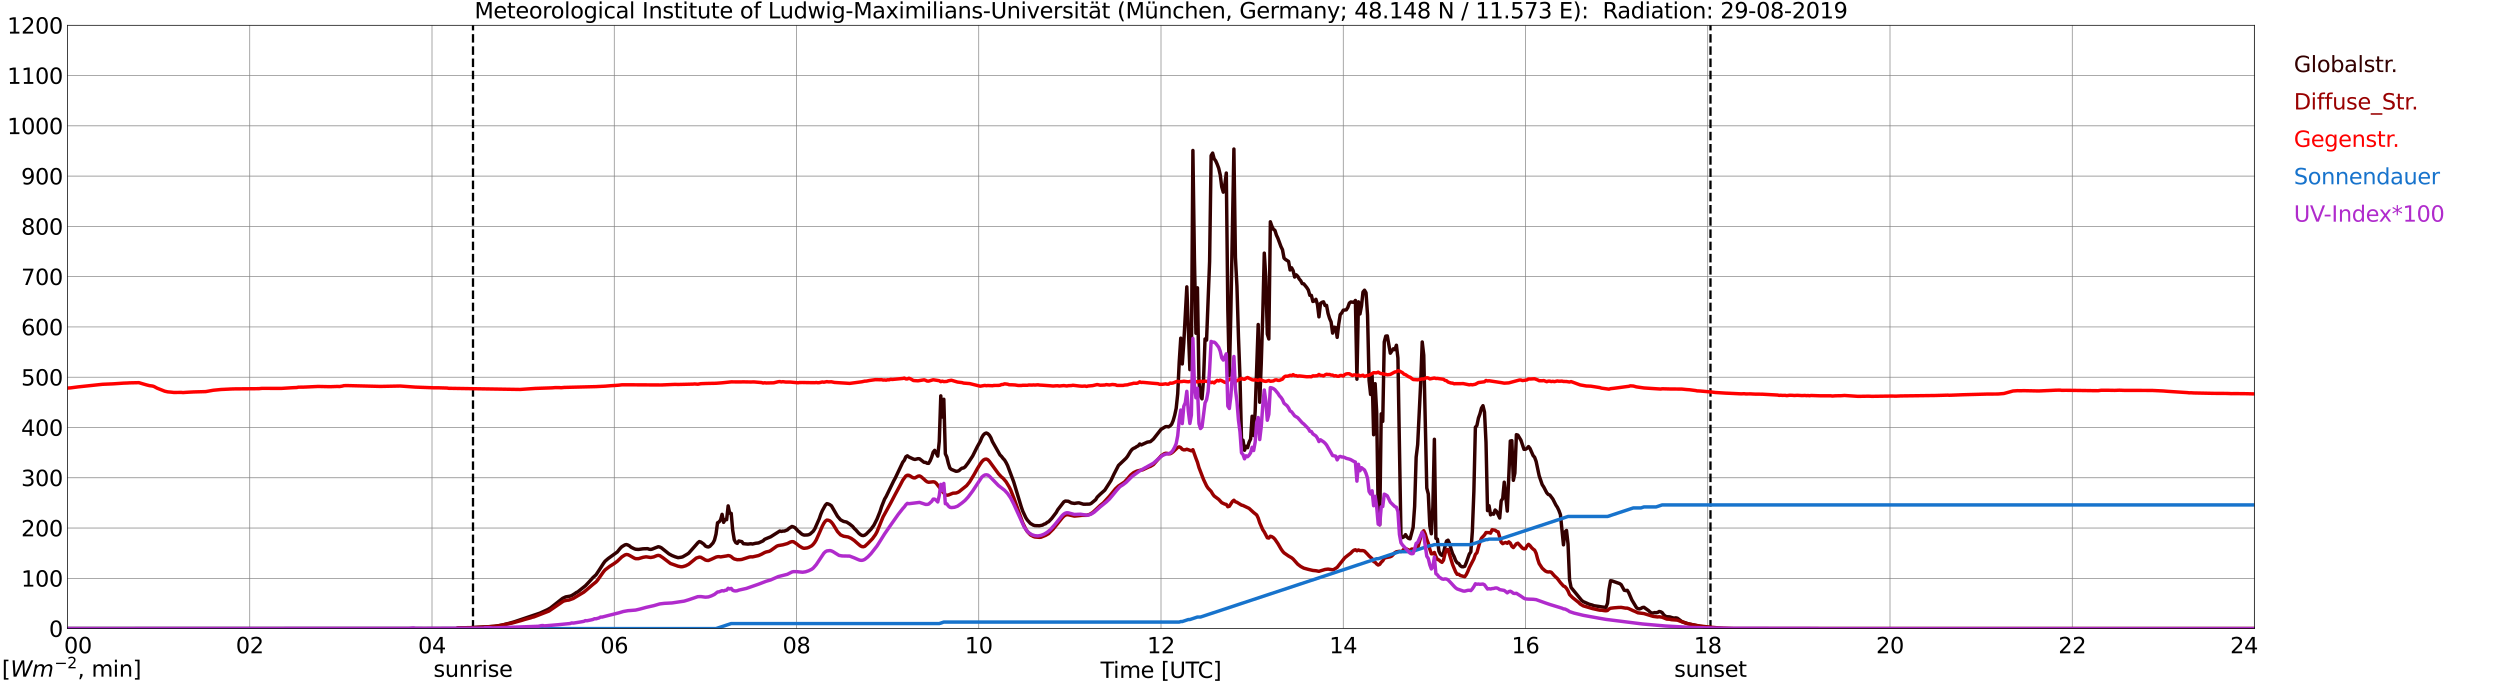 <?xml version="1.0" encoding="utf-8" standalone="no"?>
<!DOCTYPE svg PUBLIC "-//W3C//DTD SVG 1.1//EN"
  "http://www.w3.org/Graphics/SVG/1.1/DTD/svg11.dtd">
<svg xmlns:xlink="http://www.w3.org/1999/xlink" width="1085.4pt" height="296.64pt" viewBox="0 0 1085.4 296.64" xmlns="http://www.w3.org/2000/svg" version="1.1">
 <defs>
  <style type="text/css">*{stroke-linejoin: round; stroke-linecap: butt}</style>
 </defs>
 <g id="figure_1">
  <g id="patch_1">
   <path d="M 0 296.64 
L 1085.4 296.64 
L 1085.4 0 
L 0 0 
z
" style="fill: #ffffff"/>
  </g>
  <g id="axes_1">
   <g id="patch_2">
    <path d="M 29.306 272.909 
L 978.814 272.909 
L 978.814 10.976 
L 29.306 10.976 
z
" style="fill: #ffffff"/>
   </g>
   <g id="patch_3">
    <path d="M 978.814 272.909 
L 978.814 272.909 
L 978.814 10.976 
L 978.814 10.976 
z
" clip-path="url(#p79323d5f2e)" style="fill: #d3d3d3; opacity: 0.25; stroke: #d3d3d3; stroke-linejoin: miter"/>
   </g>
   <g id="matplotlib.axis_1">
    <g id="xtick_1">
     <g id="line2d_1">
      <path d="M 29.306 272.909 
L 29.306 10.976 
" clip-path="url(#p79323d5f2e)" style="fill: none; stroke: #808080; stroke-width: 0.3; stroke-linecap: square"/>
     </g>
     <g id="line2d_2"/>
     <g id="text_1">
      <!--    00 -->
      <g transform="translate(18.733 283.627) scale(0.095 -0.095)">
       <defs>
        <path id="DejaVuSans-20" transform="scale(0.016)"/>
        <path id="DejaVuSans-30" d="M 2034 4250 
Q 1547 4250 1301 3770 
Q 1056 3291 1056 2328 
Q 1056 1369 1301 889 
Q 1547 409 2034 409 
Q 2525 409 2770 889 
Q 3016 1369 3016 2328 
Q 3016 3291 2770 3770 
Q 2525 4250 2034 4250 
z
M 2034 4750 
Q 2819 4750 3233 4129 
Q 3647 3509 3647 2328 
Q 3647 1150 3233 529 
Q 2819 -91 2034 -91 
Q 1250 -91 836 529 
Q 422 1150 422 2328 
Q 422 3509 836 4129 
Q 1250 4750 2034 4750 
z
" transform="scale(0.016)"/>
       </defs>
       <use xlink:href="#DejaVuSans-20"/>
       <use xlink:href="#DejaVuSans-20" transform="translate(31.787 0)"/>
       <use xlink:href="#DejaVuSans-20" transform="translate(63.574 0)"/>
       <use xlink:href="#DejaVuSans-30" transform="translate(95.361 0)"/>
       <use xlink:href="#DejaVuSans-30" transform="translate(158.984 0)"/>
      </g>
     </g>
    </g>
    <g id="xtick_2">
     <g id="line2d_3">
      <path d="M 108.431 272.909 
L 108.431 10.976 
" clip-path="url(#p79323d5f2e)" style="fill: none; stroke: #808080; stroke-width: 0.3; stroke-linecap: square"/>
     </g>
     <g id="line2d_4"/>
     <g id="text_2">
      <!-- 02 -->
      <g transform="translate(102.387 283.627) scale(0.095 -0.095)">
       <defs>
        <path id="DejaVuSans-32" d="M 1228 531 
L 3431 531 
L 3431 0 
L 469 0 
L 469 531 
Q 828 903 1448 1529 
Q 2069 2156 2228 2338 
Q 2531 2678 2651 2914 
Q 2772 3150 2772 3378 
Q 2772 3750 2511 3984 
Q 2250 4219 1831 4219 
Q 1534 4219 1204 4116 
Q 875 4013 500 3803 
L 500 4441 
Q 881 4594 1212 4672 
Q 1544 4750 1819 4750 
Q 2544 4750 2975 4387 
Q 3406 4025 3406 3419 
Q 3406 3131 3298 2873 
Q 3191 2616 2906 2266 
Q 2828 2175 2409 1742 
Q 1991 1309 1228 531 
z
" transform="scale(0.016)"/>
       </defs>
       <use xlink:href="#DejaVuSans-30"/>
       <use xlink:href="#DejaVuSans-32" transform="translate(63.623 0)"/>
      </g>
     </g>
    </g>
    <g id="xtick_3">
     <g id="line2d_5">
      <path d="M 187.557 272.909 
L 187.557 10.976 
" clip-path="url(#p79323d5f2e)" style="fill: none; stroke: #808080; stroke-width: 0.3; stroke-linecap: square"/>
     </g>
     <g id="line2d_6"/>
     <g id="text_3">
      <!-- 04 -->
      <g transform="translate(181.513 283.627) scale(0.095 -0.095)">
       <defs>
        <path id="DejaVuSans-34" d="M 2419 4116 
L 825 1625 
L 2419 1625 
L 2419 4116 
z
M 2253 4666 
L 3047 4666 
L 3047 1625 
L 3713 1625 
L 3713 1100 
L 3047 1100 
L 3047 0 
L 2419 0 
L 2419 1100 
L 313 1100 
L 313 1709 
L 2253 4666 
z
" transform="scale(0.016)"/>
       </defs>
       <use xlink:href="#DejaVuSans-30"/>
       <use xlink:href="#DejaVuSans-34" transform="translate(63.623 0)"/>
      </g>
     </g>
    </g>
    <g id="xtick_4">
     <g id="line2d_7">
      <path d="M 266.683 272.909 
L 266.683 10.976 
" clip-path="url(#p79323d5f2e)" style="fill: none; stroke: #808080; stroke-width: 0.3; stroke-linecap: square"/>
     </g>
     <g id="line2d_8"/>
     <g id="text_4">
      <!-- 06 -->
      <g transform="translate(260.638 283.627) scale(0.095 -0.095)">
       <defs>
        <path id="DejaVuSans-36" d="M 2113 2584 
Q 1688 2584 1439 2293 
Q 1191 2003 1191 1497 
Q 1191 994 1439 701 
Q 1688 409 2113 409 
Q 2538 409 2786 701 
Q 3034 994 3034 1497 
Q 3034 2003 2786 2293 
Q 2538 2584 2113 2584 
z
M 3366 4563 
L 3366 3988 
Q 3128 4100 2886 4159 
Q 2644 4219 2406 4219 
Q 1781 4219 1451 3797 
Q 1122 3375 1075 2522 
Q 1259 2794 1537 2939 
Q 1816 3084 2150 3084 
Q 2853 3084 3261 2657 
Q 3669 2231 3669 1497 
Q 3669 778 3244 343 
Q 2819 -91 2113 -91 
Q 1303 -91 875 529 
Q 447 1150 447 2328 
Q 447 3434 972 4092 
Q 1497 4750 2381 4750 
Q 2619 4750 2861 4703 
Q 3103 4656 3366 4563 
z
" transform="scale(0.016)"/>
       </defs>
       <use xlink:href="#DejaVuSans-30"/>
       <use xlink:href="#DejaVuSans-36" transform="translate(63.623 0)"/>
      </g>
     </g>
    </g>
    <g id="xtick_5">
     <g id="line2d_9">
      <path d="M 345.808 272.909 
L 345.808 10.976 
" clip-path="url(#p79323d5f2e)" style="fill: none; stroke: #808080; stroke-width: 0.3; stroke-linecap: square"/>
     </g>
     <g id="line2d_10"/>
     <g id="text_5">
      <!-- 08 -->
      <g transform="translate(339.764 283.627) scale(0.095 -0.095)">
       <defs>
        <path id="DejaVuSans-38" d="M 2034 2216 
Q 1584 2216 1326 1975 
Q 1069 1734 1069 1313 
Q 1069 891 1326 650 
Q 1584 409 2034 409 
Q 2484 409 2743 651 
Q 3003 894 3003 1313 
Q 3003 1734 2745 1975 
Q 2488 2216 2034 2216 
z
M 1403 2484 
Q 997 2584 770 2862 
Q 544 3141 544 3541 
Q 544 4100 942 4425 
Q 1341 4750 2034 4750 
Q 2731 4750 3128 4425 
Q 3525 4100 3525 3541 
Q 3525 3141 3298 2862 
Q 3072 2584 2669 2484 
Q 3125 2378 3379 2068 
Q 3634 1759 3634 1313 
Q 3634 634 3220 271 
Q 2806 -91 2034 -91 
Q 1263 -91 848 271 
Q 434 634 434 1313 
Q 434 1759 690 2068 
Q 947 2378 1403 2484 
z
M 1172 3481 
Q 1172 3119 1398 2916 
Q 1625 2713 2034 2713 
Q 2441 2713 2670 2916 
Q 2900 3119 2900 3481 
Q 2900 3844 2670 4047 
Q 2441 4250 2034 4250 
Q 1625 4250 1398 4047 
Q 1172 3844 1172 3481 
z
" transform="scale(0.016)"/>
       </defs>
       <use xlink:href="#DejaVuSans-30"/>
       <use xlink:href="#DejaVuSans-38" transform="translate(63.623 0)"/>
      </g>
     </g>
    </g>
    <g id="xtick_6">
     <g id="line2d_11">
      <path d="M 424.934 272.909 
L 424.934 10.976 
" clip-path="url(#p79323d5f2e)" style="fill: none; stroke: #808080; stroke-width: 0.3; stroke-linecap: square"/>
     </g>
     <g id="line2d_12"/>
     <g id="text_6">
      <!-- 10 -->
      <g transform="translate(418.89 283.627) scale(0.095 -0.095)">
       <defs>
        <path id="DejaVuSans-31" d="M 794 531 
L 1825 531 
L 1825 4091 
L 703 3866 
L 703 4441 
L 1819 4666 
L 2450 4666 
L 2450 531 
L 3481 531 
L 3481 0 
L 794 0 
L 794 531 
z
" transform="scale(0.016)"/>
       </defs>
       <use xlink:href="#DejaVuSans-31"/>
       <use xlink:href="#DejaVuSans-30" transform="translate(63.623 0)"/>
      </g>
     </g>
    </g>
    <g id="xtick_7">
     <g id="line2d_13">
      <path d="M 504.06 272.909 
L 504.06 10.976 
" clip-path="url(#p79323d5f2e)" style="fill: none; stroke: #808080; stroke-width: 0.3; stroke-linecap: square"/>
     </g>
     <g id="line2d_14"/>
     <g id="text_7">
      <!-- 12 -->
      <g transform="translate(498.015 283.627) scale(0.095 -0.095)">
       <use xlink:href="#DejaVuSans-31"/>
       <use xlink:href="#DejaVuSans-32" transform="translate(63.623 0)"/>
      </g>
     </g>
    </g>
    <g id="xtick_8">
     <g id="line2d_15">
      <path d="M 583.185 272.909 
L 583.185 10.976 
" clip-path="url(#p79323d5f2e)" style="fill: none; stroke: #808080; stroke-width: 0.3; stroke-linecap: square"/>
     </g>
     <g id="line2d_16"/>
     <g id="text_8">
      <!-- 14 -->
      <g transform="translate(577.141 283.627) scale(0.095 -0.095)">
       <use xlink:href="#DejaVuSans-31"/>
       <use xlink:href="#DejaVuSans-34" transform="translate(63.623 0)"/>
      </g>
     </g>
    </g>
    <g id="xtick_9">
     <g id="line2d_17">
      <path d="M 662.311 272.909 
L 662.311 10.976 
" clip-path="url(#p79323d5f2e)" style="fill: none; stroke: #808080; stroke-width: 0.3; stroke-linecap: square"/>
     </g>
     <g id="line2d_18"/>
     <g id="text_9">
      <!-- 16 -->
      <g transform="translate(656.267 283.627) scale(0.095 -0.095)">
       <use xlink:href="#DejaVuSans-31"/>
       <use xlink:href="#DejaVuSans-36" transform="translate(63.623 0)"/>
      </g>
     </g>
    </g>
    <g id="xtick_10">
     <g id="line2d_19">
      <path d="M 741.437 272.909 
L 741.437 10.976 
" clip-path="url(#p79323d5f2e)" style="fill: none; stroke: #808080; stroke-width: 0.3; stroke-linecap: square"/>
     </g>
     <g id="line2d_20"/>
     <g id="text_10">
      <!-- 18 -->
      <g transform="translate(735.392 283.627) scale(0.095 -0.095)">
       <use xlink:href="#DejaVuSans-31"/>
       <use xlink:href="#DejaVuSans-38" transform="translate(63.623 0)"/>
      </g>
     </g>
    </g>
    <g id="xtick_11">
     <g id="line2d_21">
      <path d="M 820.562 272.909 
L 820.562 10.976 
" clip-path="url(#p79323d5f2e)" style="fill: none; stroke: #808080; stroke-width: 0.3; stroke-linecap: square"/>
     </g>
     <g id="line2d_22"/>
     <g id="text_11">
      <!-- 20 -->
      <g transform="translate(814.518 283.627) scale(0.095 -0.095)">
       <use xlink:href="#DejaVuSans-32"/>
       <use xlink:href="#DejaVuSans-30" transform="translate(63.623 0)"/>
      </g>
     </g>
    </g>
    <g id="xtick_12">
     <g id="line2d_23">
      <path d="M 899.688 272.909 
L 899.688 10.976 
" clip-path="url(#p79323d5f2e)" style="fill: none; stroke: #808080; stroke-width: 0.3; stroke-linecap: square"/>
     </g>
     <g id="line2d_24"/>
     <g id="text_12">
      <!-- 22 -->
      <g transform="translate(893.644 283.627) scale(0.095 -0.095)">
       <use xlink:href="#DejaVuSans-32"/>
       <use xlink:href="#DejaVuSans-32" transform="translate(63.623 0)"/>
      </g>
     </g>
    </g>
    <g id="xtick_13">
     <g id="line2d_25">
      <path d="M 978.814 272.909 
L 978.814 10.976 
" clip-path="url(#p79323d5f2e)" style="fill: none; stroke: #808080; stroke-width: 0.3; stroke-linecap: square"/>
     </g>
     <g id="line2d_26"/>
     <g id="text_13">
      <!-- 24    -->
      <g transform="translate(968.241 283.627) scale(0.095 -0.095)">
       <use xlink:href="#DejaVuSans-32"/>
       <use xlink:href="#DejaVuSans-34" transform="translate(63.623 0)"/>
       <use xlink:href="#DejaVuSans-20" transform="translate(127.246 0)"/>
       <use xlink:href="#DejaVuSans-20" transform="translate(159.033 0)"/>
       <use xlink:href="#DejaVuSans-20" transform="translate(190.82 0)"/>
      </g>
     </g>
    </g>
    <g id="text_14">
     <!-- Time [UTC] -->
     <g transform="translate(477.806 294.322) scale(0.095 -0.095)">
      <defs>
       <path id="DejaVuSans-54" d="M -19 4666 
L 3928 4666 
L 3928 4134 
L 2272 4134 
L 2272 0 
L 1638 0 
L 1638 4134 
L -19 4134 
L -19 4666 
z
" transform="scale(0.016)"/>
       <path id="DejaVuSans-69" d="M 603 3500 
L 1178 3500 
L 1178 0 
L 603 0 
L 603 3500 
z
M 603 4863 
L 1178 4863 
L 1178 4134 
L 603 4134 
L 603 4863 
z
" transform="scale(0.016)"/>
       <path id="DejaVuSans-6d" d="M 3328 2828 
Q 3544 3216 3844 3400 
Q 4144 3584 4550 3584 
Q 5097 3584 5394 3201 
Q 5691 2819 5691 2113 
L 5691 0 
L 5113 0 
L 5113 2094 
Q 5113 2597 4934 2840 
Q 4756 3084 4391 3084 
Q 3944 3084 3684 2787 
Q 3425 2491 3425 1978 
L 3425 0 
L 2847 0 
L 2847 2094 
Q 2847 2600 2669 2842 
Q 2491 3084 2119 3084 
Q 1678 3084 1418 2786 
Q 1159 2488 1159 1978 
L 1159 0 
L 581 0 
L 581 3500 
L 1159 3500 
L 1159 2956 
Q 1356 3278 1631 3431 
Q 1906 3584 2284 3584 
Q 2666 3584 2933 3390 
Q 3200 3197 3328 2828 
z
" transform="scale(0.016)"/>
       <path id="DejaVuSans-65" d="M 3597 1894 
L 3597 1613 
L 953 1613 
Q 991 1019 1311 708 
Q 1631 397 2203 397 
Q 2534 397 2845 478 
Q 3156 559 3463 722 
L 3463 178 
Q 3153 47 2828 -22 
Q 2503 -91 2169 -91 
Q 1331 -91 842 396 
Q 353 884 353 1716 
Q 353 2575 817 3079 
Q 1281 3584 2069 3584 
Q 2775 3584 3186 3129 
Q 3597 2675 3597 1894 
z
M 3022 2063 
Q 3016 2534 2758 2815 
Q 2500 3097 2075 3097 
Q 1594 3097 1305 2825 
Q 1016 2553 972 2059 
L 3022 2063 
z
" transform="scale(0.016)"/>
       <path id="DejaVuSans-5b" d="M 550 4863 
L 1875 4863 
L 1875 4416 
L 1125 4416 
L 1125 -397 
L 1875 -397 
L 1875 -844 
L 550 -844 
L 550 4863 
z
" transform="scale(0.016)"/>
       <path id="DejaVuSans-55" d="M 556 4666 
L 1191 4666 
L 1191 1831 
Q 1191 1081 1462 751 
Q 1734 422 2344 422 
Q 2950 422 3222 751 
Q 3494 1081 3494 1831 
L 3494 4666 
L 4128 4666 
L 4128 1753 
Q 4128 841 3676 375 
Q 3225 -91 2344 -91 
Q 1459 -91 1007 375 
Q 556 841 556 1753 
L 556 4666 
z
" transform="scale(0.016)"/>
       <path id="DejaVuSans-43" d="M 4122 4306 
L 4122 3641 
Q 3803 3938 3442 4084 
Q 3081 4231 2675 4231 
Q 1875 4231 1450 3742 
Q 1025 3253 1025 2328 
Q 1025 1406 1450 917 
Q 1875 428 2675 428 
Q 3081 428 3442 575 
Q 3803 722 4122 1019 
L 4122 359 
Q 3791 134 3420 21 
Q 3050 -91 2638 -91 
Q 1578 -91 968 557 
Q 359 1206 359 2328 
Q 359 3453 968 4101 
Q 1578 4750 2638 4750 
Q 3056 4750 3426 4639 
Q 3797 4528 4122 4306 
z
" transform="scale(0.016)"/>
       <path id="DejaVuSans-5d" d="M 1947 4863 
L 1947 -844 
L 622 -844 
L 622 -397 
L 1369 -397 
L 1369 4416 
L 622 4416 
L 622 4863 
L 1947 4863 
z
" transform="scale(0.016)"/>
      </defs>
      <use xlink:href="#DejaVuSans-54"/>
      <use xlink:href="#DejaVuSans-69" transform="translate(57.959 0)"/>
      <use xlink:href="#DejaVuSans-6d" transform="translate(85.742 0)"/>
      <use xlink:href="#DejaVuSans-65" transform="translate(183.154 0)"/>
      <use xlink:href="#DejaVuSans-20" transform="translate(244.678 0)"/>
      <use xlink:href="#DejaVuSans-5b" transform="translate(276.465 0)"/>
      <use xlink:href="#DejaVuSans-55" transform="translate(315.479 0)"/>
      <use xlink:href="#DejaVuSans-54" transform="translate(388.672 0)"/>
      <use xlink:href="#DejaVuSans-43" transform="translate(443.881 0)"/>
      <use xlink:href="#DejaVuSans-5d" transform="translate(513.705 0)"/>
     </g>
    </g>
   </g>
   <g id="matplotlib.axis_2">
    <g id="ytick_1">
     <g id="line2d_27">
      <path d="M 29.306 272.909 
L 978.814 272.909 
" clip-path="url(#p79323d5f2e)" style="fill: none; stroke: #808080; stroke-width: 0.3; stroke-linecap: square"/>
     </g>
     <g id="line2d_28"/>
     <g id="text_15">
      <!-- 0 -->
      <g transform="translate(21.261 276.518) scale(0.095 -0.095)">
       <use xlink:href="#DejaVuSans-30"/>
      </g>
     </g>
    </g>
    <g id="ytick_2">
     <g id="line2d_29">
      <path d="M 29.306 251.081 
L 978.814 251.081 
" clip-path="url(#p79323d5f2e)" style="fill: none; stroke: #808080; stroke-width: 0.3; stroke-linecap: square"/>
     </g>
     <g id="line2d_30"/>
     <g id="text_16">
      <!-- 100 -->
      <g transform="translate(9.173 254.69) scale(0.095 -0.095)">
       <use xlink:href="#DejaVuSans-31"/>
       <use xlink:href="#DejaVuSans-30" transform="translate(63.623 0)"/>
       <use xlink:href="#DejaVuSans-30" transform="translate(127.246 0)"/>
      </g>
     </g>
    </g>
    <g id="ytick_3">
     <g id="line2d_31">
      <path d="M 29.306 229.253 
L 978.814 229.253 
" clip-path="url(#p79323d5f2e)" style="fill: none; stroke: #808080; stroke-width: 0.3; stroke-linecap: square"/>
     </g>
     <g id="line2d_32"/>
     <g id="text_17">
      <!-- 200 -->
      <g transform="translate(9.173 232.863) scale(0.095 -0.095)">
       <use xlink:href="#DejaVuSans-32"/>
       <use xlink:href="#DejaVuSans-30" transform="translate(63.623 0)"/>
       <use xlink:href="#DejaVuSans-30" transform="translate(127.246 0)"/>
      </g>
     </g>
    </g>
    <g id="ytick_4">
     <g id="line2d_33">
      <path d="M 29.306 207.426 
L 978.814 207.426 
" clip-path="url(#p79323d5f2e)" style="fill: none; stroke: #808080; stroke-width: 0.3; stroke-linecap: square"/>
     </g>
     <g id="line2d_34"/>
     <g id="text_18">
      <!-- 300 -->
      <g transform="translate(9.173 211.035) scale(0.095 -0.095)">
       <defs>
        <path id="DejaVuSans-33" d="M 2597 2516 
Q 3050 2419 3304 2112 
Q 3559 1806 3559 1356 
Q 3559 666 3084 287 
Q 2609 -91 1734 -91 
Q 1441 -91 1130 -33 
Q 819 25 488 141 
L 488 750 
Q 750 597 1062 519 
Q 1375 441 1716 441 
Q 2309 441 2620 675 
Q 2931 909 2931 1356 
Q 2931 1769 2642 2001 
Q 2353 2234 1838 2234 
L 1294 2234 
L 1294 2753 
L 1863 2753 
Q 2328 2753 2575 2939 
Q 2822 3125 2822 3475 
Q 2822 3834 2567 4026 
Q 2313 4219 1838 4219 
Q 1578 4219 1281 4162 
Q 984 4106 628 3988 
L 628 4550 
Q 988 4650 1302 4700 
Q 1616 4750 1894 4750 
Q 2613 4750 3031 4423 
Q 3450 4097 3450 3541 
Q 3450 3153 3228 2886 
Q 3006 2619 2597 2516 
z
" transform="scale(0.016)"/>
       </defs>
       <use xlink:href="#DejaVuSans-33"/>
       <use xlink:href="#DejaVuSans-30" transform="translate(63.623 0)"/>
       <use xlink:href="#DejaVuSans-30" transform="translate(127.246 0)"/>
      </g>
     </g>
    </g>
    <g id="ytick_5">
     <g id="line2d_35">
      <path d="M 29.306 185.598 
L 978.814 185.598 
" clip-path="url(#p79323d5f2e)" style="fill: none; stroke: #808080; stroke-width: 0.3; stroke-linecap: square"/>
     </g>
     <g id="line2d_36"/>
     <g id="text_19">
      <!-- 400 -->
      <g transform="translate(9.173 189.207) scale(0.095 -0.095)">
       <use xlink:href="#DejaVuSans-34"/>
       <use xlink:href="#DejaVuSans-30" transform="translate(63.623 0)"/>
       <use xlink:href="#DejaVuSans-30" transform="translate(127.246 0)"/>
      </g>
     </g>
    </g>
    <g id="ytick_6">
     <g id="line2d_37">
      <path d="M 29.306 163.77 
L 978.814 163.77 
" clip-path="url(#p79323d5f2e)" style="fill: none; stroke: #808080; stroke-width: 0.3; stroke-linecap: square"/>
     </g>
     <g id="line2d_38"/>
     <g id="text_20">
      <!-- 500 -->
      <g transform="translate(9.173 167.379) scale(0.095 -0.095)">
       <defs>
        <path id="DejaVuSans-35" d="M 691 4666 
L 3169 4666 
L 3169 4134 
L 1269 4134 
L 1269 2991 
Q 1406 3038 1543 3061 
Q 1681 3084 1819 3084 
Q 2600 3084 3056 2656 
Q 3513 2228 3513 1497 
Q 3513 744 3044 326 
Q 2575 -91 1722 -91 
Q 1428 -91 1123 -41 
Q 819 9 494 109 
L 494 744 
Q 775 591 1075 516 
Q 1375 441 1709 441 
Q 2250 441 2565 725 
Q 2881 1009 2881 1497 
Q 2881 1984 2565 2268 
Q 2250 2553 1709 2553 
Q 1456 2553 1204 2497 
Q 953 2441 691 2322 
L 691 4666 
z
" transform="scale(0.016)"/>
       </defs>
       <use xlink:href="#DejaVuSans-35"/>
       <use xlink:href="#DejaVuSans-30" transform="translate(63.623 0)"/>
       <use xlink:href="#DejaVuSans-30" transform="translate(127.246 0)"/>
      </g>
     </g>
    </g>
    <g id="ytick_7">
     <g id="line2d_39">
      <path d="M 29.306 141.942 
L 978.814 141.942 
" clip-path="url(#p79323d5f2e)" style="fill: none; stroke: #808080; stroke-width: 0.3; stroke-linecap: square"/>
     </g>
     <g id="line2d_40"/>
     <g id="text_21">
      <!-- 600 -->
      <g transform="translate(9.173 145.551) scale(0.095 -0.095)">
       <use xlink:href="#DejaVuSans-36"/>
       <use xlink:href="#DejaVuSans-30" transform="translate(63.623 0)"/>
       <use xlink:href="#DejaVuSans-30" transform="translate(127.246 0)"/>
      </g>
     </g>
    </g>
    <g id="ytick_8">
     <g id="line2d_41">
      <path d="M 29.306 120.114 
L 978.814 120.114 
" clip-path="url(#p79323d5f2e)" style="fill: none; stroke: #808080; stroke-width: 0.3; stroke-linecap: square"/>
     </g>
     <g id="line2d_42"/>
     <g id="text_22">
      <!-- 700 -->
      <g transform="translate(9.173 123.724) scale(0.095 -0.095)">
       <defs>
        <path id="DejaVuSans-37" d="M 525 4666 
L 3525 4666 
L 3525 4397 
L 1831 0 
L 1172 0 
L 2766 4134 
L 525 4134 
L 525 4666 
z
" transform="scale(0.016)"/>
       </defs>
       <use xlink:href="#DejaVuSans-37"/>
       <use xlink:href="#DejaVuSans-30" transform="translate(63.623 0)"/>
       <use xlink:href="#DejaVuSans-30" transform="translate(127.246 0)"/>
      </g>
     </g>
    </g>
    <g id="ytick_9">
     <g id="line2d_43">
      <path d="M 29.306 98.287 
L 978.814 98.287 
" clip-path="url(#p79323d5f2e)" style="fill: none; stroke: #808080; stroke-width: 0.3; stroke-linecap: square"/>
     </g>
     <g id="line2d_44"/>
     <g id="text_23">
      <!-- 800 -->
      <g transform="translate(9.173 101.896) scale(0.095 -0.095)">
       <use xlink:href="#DejaVuSans-38"/>
       <use xlink:href="#DejaVuSans-30" transform="translate(63.623 0)"/>
       <use xlink:href="#DejaVuSans-30" transform="translate(127.246 0)"/>
      </g>
     </g>
    </g>
    <g id="ytick_10">
     <g id="line2d_45">
      <path d="M 29.306 76.459 
L 978.814 76.459 
" clip-path="url(#p79323d5f2e)" style="fill: none; stroke: #808080; stroke-width: 0.3; stroke-linecap: square"/>
     </g>
     <g id="line2d_46"/>
     <g id="text_24">
      <!-- 900 -->
      <g transform="translate(9.173 80.068) scale(0.095 -0.095)">
       <defs>
        <path id="DejaVuSans-39" d="M 703 97 
L 703 672 
Q 941 559 1184 500 
Q 1428 441 1663 441 
Q 2288 441 2617 861 
Q 2947 1281 2994 2138 
Q 2813 1869 2534 1725 
Q 2256 1581 1919 1581 
Q 1219 1581 811 2004 
Q 403 2428 403 3163 
Q 403 3881 828 4315 
Q 1253 4750 1959 4750 
Q 2769 4750 3195 4129 
Q 3622 3509 3622 2328 
Q 3622 1225 3098 567 
Q 2575 -91 1691 -91 
Q 1453 -91 1209 -44 
Q 966 3 703 97 
z
M 1959 2075 
Q 2384 2075 2632 2365 
Q 2881 2656 2881 3163 
Q 2881 3666 2632 3958 
Q 2384 4250 1959 4250 
Q 1534 4250 1286 3958 
Q 1038 3666 1038 3163 
Q 1038 2656 1286 2365 
Q 1534 2075 1959 2075 
z
" transform="scale(0.016)"/>
       </defs>
       <use xlink:href="#DejaVuSans-39"/>
       <use xlink:href="#DejaVuSans-30" transform="translate(63.623 0)"/>
       <use xlink:href="#DejaVuSans-30" transform="translate(127.246 0)"/>
      </g>
     </g>
    </g>
    <g id="ytick_11">
     <g id="line2d_47">
      <path d="M 29.306 54.631 
L 978.814 54.631 
" clip-path="url(#p79323d5f2e)" style="fill: none; stroke: #808080; stroke-width: 0.3; stroke-linecap: square"/>
     </g>
     <g id="line2d_48"/>
     <g id="text_25">
      <!-- 1000 -->
      <g transform="translate(3.128 58.24) scale(0.095 -0.095)">
       <use xlink:href="#DejaVuSans-31"/>
       <use xlink:href="#DejaVuSans-30" transform="translate(63.623 0)"/>
       <use xlink:href="#DejaVuSans-30" transform="translate(127.246 0)"/>
       <use xlink:href="#DejaVuSans-30" transform="translate(190.869 0)"/>
      </g>
     </g>
    </g>
    <g id="ytick_12">
     <g id="line2d_49">
      <path d="M 29.306 32.803 
L 978.814 32.803 
" clip-path="url(#p79323d5f2e)" style="fill: none; stroke: #808080; stroke-width: 0.3; stroke-linecap: square"/>
     </g>
     <g id="line2d_50"/>
     <g id="text_26">
      <!-- 1100 -->
      <g transform="translate(3.128 36.413) scale(0.095 -0.095)">
       <use xlink:href="#DejaVuSans-31"/>
       <use xlink:href="#DejaVuSans-31" transform="translate(63.623 0)"/>
       <use xlink:href="#DejaVuSans-30" transform="translate(127.246 0)"/>
       <use xlink:href="#DejaVuSans-30" transform="translate(190.869 0)"/>
      </g>
     </g>
    </g>
    <g id="ytick_13">
     <g id="line2d_51">
      <path d="M 29.306 10.976 
L 978.814 10.976 
" clip-path="url(#p79323d5f2e)" style="fill: none; stroke: #808080; stroke-width: 0.3; stroke-linecap: square"/>
     </g>
     <g id="line2d_52"/>
     <g id="text_27">
      <!-- 1200 -->
      <g transform="translate(3.128 14.585) scale(0.095 -0.095)">
       <use xlink:href="#DejaVuSans-31"/>
       <use xlink:href="#DejaVuSans-32" transform="translate(63.623 0)"/>
       <use xlink:href="#DejaVuSans-30" transform="translate(127.246 0)"/>
       <use xlink:href="#DejaVuSans-30" transform="translate(190.869 0)"/>
      </g>
     </g>
    </g>
   </g>
   <g id="line2d_53">
    <path d="M 205.36 272.909 
L 205.36 10.976 
" clip-path="url(#p79323d5f2e)" style="fill: none; stroke-dasharray: 3.7,1.6; stroke-dashoffset: 0; stroke: #000000"/>
   </g>
   <g id="line2d_54">
    <path d="M 742.624 272.909 
L 742.624 10.976 
" clip-path="url(#p79323d5f2e)" style="fill: none; stroke-dasharray: 3.7,1.6; stroke-dashoffset: 0; stroke: #000000"/>
   </g>
   <g id="line2d_55">
    <path d="M 29.306 272.909 
L 198.107 272.909 
L 198.767 272.701 
L 200.745 272.608 
L 204.701 272.514 
L 214.592 271.948 
L 217.889 271.416 
L 221.186 270.569 
L 223.164 270.004 
L 234.373 266.21 
L 237.67 264.704 
L 238.989 263.951 
L 244.264 259.779 
L 245.583 259.153 
L 247.561 258.808 
L 248.22 258.557 
L 249.539 257.741 
L 250.198 257.271 
L 250.858 256.957 
L 254.155 254.322 
L 255.473 252.943 
L 257.451 250.747 
L 258.77 249.555 
L 260.089 247.58 
L 262.067 244.507 
L 262.726 243.629 
L 264.045 242.501 
L 268.002 239.645 
L 269.32 238.015 
L 269.98 237.356 
L 271.298 236.572 
L 271.958 236.415 
L 272.617 236.635 
L 273.277 236.98 
L 273.936 237.546 
L 275.255 238.203 
L 275.914 238.454 
L 277.233 238.548 
L 279.211 238.266 
L 281.189 238.203 
L 281.849 238.454 
L 282.508 238.548 
L 283.167 238.393 
L 284.486 237.858 
L 285.805 237.356 
L 286.464 237.513 
L 287.124 237.827 
L 290.42 240.462 
L 291.739 241.182 
L 293.058 241.717 
L 294.377 242.123 
L 295.696 241.935 
L 296.355 241.778 
L 298.333 240.619 
L 298.992 240.18 
L 302.289 236.448 
L 302.949 235.664 
L 303.608 235.129 
L 304.267 235.319 
L 305.586 236.26 
L 306.246 237.044 
L 306.905 237.356 
L 307.564 237.482 
L 308.224 237.168 
L 309.543 235.758 
L 310.202 234.472 
L 310.861 231.899 
L 311.521 226.977 
L 312.18 226.599 
L 312.839 225.752 
L 313.499 223.307 
L 314.158 226.787 
L 314.818 225.564 
L 315.477 225.628 
L 316.136 219.638 
L 316.796 222.805 
L 317.455 222.899 
L 318.114 230.268 
L 318.774 234.346 
L 319.433 235.568 
L 320.093 235.913 
L 320.752 234.878 
L 322.071 235.162 
L 322.73 236.04 
L 324.708 236.227 
L 326.027 236.07 
L 326.686 236.197 
L 328.005 235.882 
L 329.324 235.725 
L 330.643 235.129 
L 331.302 234.817 
L 331.961 234.158 
L 333.28 233.593 
L 334.599 233.06 
L 338.555 230.552 
L 339.215 230.74 
L 339.874 230.583 
L 340.533 230.583 
L 341.852 230.05 
L 342.512 229.421 
L 343.83 228.574 
L 344.49 228.764 
L 345.149 229.109 
L 346.468 230.519 
L 347.127 230.991 
L 347.787 231.648 
L 348.446 232.089 
L 349.105 232.307 
L 350.424 232.276 
L 351.083 232.15 
L 351.743 231.838 
L 353.062 230.646 
L 353.721 229.672 
L 355.699 225.189 
L 356.359 223.244 
L 357.018 221.707 
L 358.337 219.324 
L 358.996 218.665 
L 359.655 218.822 
L 360.315 219.136 
L 360.974 219.605 
L 363.612 224.154 
L 364.93 225.691 
L 366.249 226.381 
L 367.568 226.662 
L 368.887 227.509 
L 370.206 228.574 
L 370.865 229.421 
L 371.524 230.017 
L 372.843 231.493 
L 373.502 232.056 
L 374.162 232.434 
L 374.821 232.527 
L 375.481 232.307 
L 376.14 231.838 
L 378.118 229.799 
L 379.437 227.979 
L 380.756 225.377 
L 382.074 222.083 
L 382.734 220.014 
L 384.053 216.689 
L 384.712 215.591 
L 388.009 208.785 
L 388.668 207.594 
L 391.965 200.633 
L 392.624 199.816 
L 393.284 198.31 
L 393.943 197.904 
L 394.603 198.406 
L 396.581 199.314 
L 397.24 199.471 
L 398.559 199.127 
L 399.218 199.19 
L 401.196 200.727 
L 401.856 200.757 
L 402.515 201.135 
L 403.175 201.165 
L 403.834 200.067 
L 404.493 198.467 
L 405.153 196.304 
L 405.812 195.521 
L 407.131 198.029 
L 407.79 191.664 
L 408.45 171.872 
L 409.109 181.062 
L 409.768 173.348 
L 410.428 197.025 
L 411.087 198.467 
L 411.746 201.196 
L 412.406 203.235 
L 413.065 203.8 
L 415.043 204.614 
L 415.703 204.553 
L 416.362 204.333 
L 417.022 203.706 
L 417.681 203.267 
L 418.34 203.171 
L 419 202.702 
L 420.318 200.978 
L 422.297 197.965 
L 424.275 193.984 
L 425.593 191.631 
L 426.253 190 
L 426.912 188.872 
L 427.572 188.243 
L 428.231 187.992 
L 428.89 188.307 
L 429.55 188.966 
L 430.209 190.064 
L 430.869 191.725 
L 434.165 197.527 
L 434.825 198.155 
L 435.484 199.033 
L 436.144 199.723 
L 436.803 200.82 
L 437.462 202.137 
L 440.1 209.194 
L 443.397 220.077 
L 444.056 221.958 
L 445.375 224.781 
L 446.034 225.785 
L 447.353 227.258 
L 448.672 228.011 
L 449.331 228.199 
L 451.309 228.262 
L 452.628 227.979 
L 453.287 227.573 
L 453.947 227.383 
L 454.606 226.819 
L 455.266 226.505 
L 456.584 225.126 
L 458.563 222.522 
L 459.222 221.33 
L 461.859 217.912 
L 462.519 217.536 
L 463.838 217.63 
L 465.156 218.352 
L 466.475 218.571 
L 467.794 218.352 
L 468.453 218.32 
L 470.431 218.916 
L 473.069 218.852 
L 473.728 218.571 
L 475.706 216.94 
L 476.366 215.842 
L 477.685 214.557 
L 479.663 212.8 
L 482.3 208.692 
L 483.619 205.9 
L 485.597 202.076 
L 487.575 200.194 
L 488.894 198.939 
L 489.553 198.092 
L 490.872 195.896 
L 491.532 195.082 
L 492.191 194.641 
L 492.85 194.359 
L 493.51 193.89 
L 494.169 193.576 
L 494.828 192.759 
L 495.488 193.168 
L 498.125 191.945 
L 499.444 191.758 
L 500.763 190.627 
L 503.4 187.272 
L 504.06 186.425 
L 506.038 185.233 
L 506.697 185.203 
L 507.357 185.327 
L 508.016 184.888 
L 508.675 184.199 
L 509.335 182.631 
L 509.994 180.342 
L 510.654 177.268 
L 511.313 170.995 
L 511.972 157.134 
L 512.632 146.816 
L 513.291 158.012 
L 513.95 148.916 
L 515.269 124.548 
L 516.588 160.489 
L 517.247 156.412 
L 517.907 65.338 
L 518.566 112.097 
L 519.226 144.684 
L 519.885 124.956 
L 520.544 165.726 
L 521.204 172.03 
L 521.863 173.158 
L 522.522 164.848 
L 523.182 147.161 
L 523.841 147.661 
L 525.16 113.573 
L 525.819 67.564 
L 526.479 66.466 
L 527.138 68.944 
L 527.797 69.823 
L 528.457 71.297 
L 529.116 73.052 
L 529.776 75.937 
L 530.435 81.143 
L 531.094 83.433 
L 531.754 80.36 
L 532.413 75.123 
L 533.073 134.521 
L 533.732 163.061 
L 534.391 135.18 
L 535.71 64.711 
L 536.369 111.752 
L 537.029 124.266 
L 537.688 146.157 
L 538.348 163.783 
L 539.007 190.817 
L 539.666 191.129 
L 540.326 195.488 
L 540.985 193.764 
L 541.644 194.359 
L 542.304 192.009 
L 542.963 190.596 
L 543.623 180.717 
L 544.282 189.09 
L 544.941 178.678 
L 546.26 140.888 
L 546.919 174.634 
L 547.579 157.949 
L 548.238 136.811 
L 548.898 109.903 
L 549.557 120.534 
L 550.216 145.059 
L 550.876 147.161 
L 551.535 96.292 
L 552.195 98.204 
L 552.854 99.553 
L 553.513 99.991 
L 554.173 102.093 
L 554.832 103.506 
L 556.151 107.081 
L 556.81 108.428 
L 557.47 112.067 
L 558.129 112.662 
L 559.448 113.509 
L 560.107 117.209 
L 560.766 116.268 
L 561.426 117.524 
L 562.085 120.283 
L 562.745 119.311 
L 563.404 119.938 
L 564.063 121.099 
L 564.723 121.883 
L 565.382 123.138 
L 566.042 123.231 
L 567.36 124.862 
L 568.02 125.897 
L 568.679 128.217 
L 569.338 128.25 
L 569.998 130.884 
L 570.657 130.664 
L 571.317 129.944 
L 571.976 132.137 
L 572.635 137.564 
L 573.295 131.762 
L 573.954 131.26 
L 574.613 131.041 
L 575.273 132.639 
L 575.932 132.578 
L 576.592 136.09 
L 577.251 138.253 
L 577.91 139.759 
L 578.57 144.621 
L 579.229 142.049 
L 579.889 142.204 
L 580.548 146.469 
L 581.207 140.825 
L 581.867 136.592 
L 582.526 135.87 
L 583.185 134.678 
L 584.504 134.521 
L 585.164 133.486 
L 585.823 131.605 
L 586.482 131.103 
L 587.801 131.26 
L 588.46 130.446 
L 589.12 164.628 
L 589.779 131.041 
L 590.439 136.308 
L 591.098 132.86 
L 591.757 126.776 
L 592.417 125.991 
L 593.076 127.121 
L 593.736 136.811 
L 594.395 165.193 
L 595.054 171.246 
L 595.714 162.967 
L 596.373 188.745 
L 597.032 166.573 
L 597.692 179.087 
L 598.351 221.865 
L 599.011 227.824 
L 599.67 179.682 
L 600.329 182.944 
L 600.989 148.447 
L 601.648 145.937 
L 602.307 145.843 
L 603.626 153.339 
L 604.945 151.426 
L 605.604 151.802 
L 606.264 149.89 
L 606.923 155.441 
L 608.242 232.495 
L 608.901 233.405 
L 609.561 233.029 
L 610.22 232.119 
L 610.879 233.154 
L 611.539 233.75 
L 612.198 233.938 
L 613.517 229.015 
L 614.176 219.889 
L 614.836 198.467 
L 615.495 193.043 
L 616.814 165.946 
L 617.473 148.477 
L 618.133 154.216 
L 619.451 211.891 
L 620.111 214.493 
L 620.77 228.356 
L 621.429 231.744 
L 622.089 220.171 
L 622.748 190.721 
L 623.408 233.719 
L 624.067 234.095 
L 624.726 239.27 
L 625.386 240.68 
L 626.045 241.152 
L 626.705 240.054 
L 627.364 237.231 
L 628.023 234.911 
L 628.683 234.533 
L 629.342 235.976 
L 630.001 238.423 
L 630.661 240.399 
L 631.32 241.654 
L 631.98 243.347 
L 632.639 244.349 
L 633.298 244.6 
L 633.958 245.574 
L 634.617 246.043 
L 635.276 246.076 
L 635.936 245.855 
L 636.595 244.288 
L 637.914 240.556 
L 638.573 239.615 
L 639.233 230.707 
L 639.892 213.428 
L 640.552 185.484 
L 641.211 184.764 
L 641.87 181.533 
L 642.53 179.682 
L 643.189 177.205 
L 643.848 176.138 
L 644.508 178.929 
L 645.167 192.102 
L 645.827 221.677 
L 646.486 219.575 
L 647.145 223.526 
L 647.805 223.024 
L 648.464 223.244 
L 649.123 221.426 
L 649.783 222.052 
L 651.102 224.905 
L 651.761 217.442 
L 652.42 216.438 
L 653.08 209.351 
L 654.399 221.895 
L 655.717 191.474 
L 656.377 191.317 
L 657.036 208.534 
L 657.695 205.4 
L 658.355 188.715 
L 659.014 188.935 
L 660.333 191.129 
L 661.652 195.082 
L 662.311 195.049 
L 662.97 194.641 
L 663.63 193.89 
L 664.289 194.737 
L 665.608 197.778 
L 666.267 198.531 
L 666.927 200.349 
L 668.246 206.559 
L 669.564 210.416 
L 670.224 211.42 
L 671.542 213.961 
L 672.202 214.681 
L 672.861 214.902 
L 674.18 216.659 
L 675.499 219.261 
L 676.158 220.265 
L 676.817 221.644 
L 677.477 223.462 
L 678.796 236.542 
L 679.455 230.927 
L 680.114 230.301 
L 680.774 236.164 
L 681.433 251.688 
L 682.092 255.045 
L 686.708 260.69 
L 687.368 261.192 
L 690.005 262.353 
L 691.324 262.698 
L 691.983 262.979 
L 693.961 263.261 
L 695.939 263.575 
L 697.258 263.669 
L 697.918 261.912 
L 698.577 255.829 
L 699.236 252.129 
L 699.896 252.223 
L 703.193 253.382 
L 703.852 253.853 
L 705.171 256.267 
L 705.83 256.394 
L 706.49 256.3 
L 707.149 257.365 
L 708.468 260.439 
L 710.446 263.732 
L 711.105 264.265 
L 711.765 264.359 
L 712.424 264.141 
L 713.083 263.763 
L 713.743 263.669 
L 715.721 265.081 
L 716.38 265.708 
L 717.04 266.147 
L 717.699 266.147 
L 718.358 265.959 
L 719.018 266.022 
L 719.677 265.896 
L 720.337 265.487 
L 720.996 265.614 
L 721.655 265.989 
L 722.315 266.9 
L 722.974 267.496 
L 723.633 267.747 
L 724.952 267.84 
L 726.271 268.249 
L 726.93 268.342 
L 727.59 268.249 
L 728.249 268.406 
L 730.227 269.879 
L 732.865 270.787 
L 738.14 271.948 
L 739.459 272.106 
L 740.118 272.293 
L 743.415 272.544 
L 744.734 272.701 
L 748.031 272.909 
L 978.154 272.909 
L 978.154 272.909 
" clip-path="url(#p79323d5f2e)" style="fill: none; stroke: #330000; stroke-width: 1.5; stroke-linecap: square"/>
   </g>
   <g id="line2d_56">
    <path d="M 29.306 272.909 
L 198.107 272.909 
L 198.767 272.599 
L 200.745 272.557 
L 201.404 272.599 
L 202.723 272.516 
L 205.36 272.474 
L 206.679 272.389 
L 209.976 272.265 
L 211.295 272.18 
L 215.91 271.802 
L 222.504 270.46 
L 226.461 269.368 
L 227.779 268.947 
L 230.417 268.233 
L 231.076 267.982 
L 231.736 267.856 
L 238.329 265.295 
L 240.967 263.49 
L 244.264 261.224 
L 244.923 260.888 
L 246.242 260.594 
L 246.901 260.552 
L 248.88 259.838 
L 253.495 257.068 
L 254.814 255.977 
L 257.451 253.711 
L 258.77 252.661 
L 259.43 251.906 
L 262.067 248.169 
L 262.726 247.414 
L 264.705 245.903 
L 266.683 244.644 
L 268.002 243.677 
L 269.98 241.789 
L 271.298 240.949 
L 271.958 240.739 
L 272.617 240.824 
L 273.277 241.117 
L 275.255 242.252 
L 275.914 242.544 
L 277.233 242.544 
L 279.211 241.957 
L 280.53 241.747 
L 282.508 242.04 
L 283.827 241.789 
L 285.145 241.243 
L 285.805 241.117 
L 286.464 241.243 
L 287.783 242.125 
L 291.08 244.644 
L 294.377 245.818 
L 295.696 246.072 
L 296.355 246.028 
L 297.674 245.65 
L 298.992 244.98 
L 302.289 242.293 
L 303.608 241.874 
L 304.267 241.957 
L 305.586 242.712 
L 306.246 243.131 
L 306.905 243.299 
L 307.564 243.343 
L 308.883 242.797 
L 310.861 241.874 
L 311.521 241.706 
L 312.18 241.662 
L 312.839 241.789 
L 315.477 241.37 
L 316.136 241.202 
L 316.796 241.328 
L 317.455 241.662 
L 318.114 242.252 
L 318.774 242.671 
L 320.093 243.007 
L 321.411 242.965 
L 322.071 242.88 
L 325.368 241.83 
L 326.027 241.747 
L 326.686 241.789 
L 329.324 241.202 
L 330.643 240.615 
L 331.961 239.901 
L 332.621 239.648 
L 333.94 239.355 
L 334.599 239.019 
L 337.236 237.129 
L 337.896 236.878 
L 339.874 236.542 
L 341.852 235.996 
L 343.171 235.326 
L 343.83 235.158 
L 344.49 235.199 
L 345.808 236.081 
L 347.127 237.129 
L 348.446 237.886 
L 349.105 238.054 
L 350.424 237.886 
L 351.083 237.674 
L 352.402 236.963 
L 353.062 236.332 
L 353.721 235.492 
L 354.38 234.4 
L 355.699 231.462 
L 357.018 228.441 
L 357.677 227.182 
L 358.337 226.259 
L 358.996 225.796 
L 359.655 225.881 
L 360.315 226.132 
L 360.974 226.719 
L 361.634 227.559 
L 363.612 230.792 
L 364.93 232.217 
L 366.249 232.807 
L 368.227 233.143 
L 369.546 233.73 
L 370.865 234.653 
L 372.184 235.828 
L 373.502 236.963 
L 374.162 237.297 
L 374.821 237.382 
L 375.481 237.172 
L 376.799 235.954 
L 378.777 233.898 
L 380.096 232.093 
L 380.756 230.875 
L 382.074 227.642 
L 383.393 224.412 
L 384.712 222.017 
L 386.69 218.409 
L 388.668 214.631 
L 390.646 210.979 
L 391.965 208.46 
L 393.284 206.655 
L 393.943 206.319 
L 394.603 206.36 
L 395.262 206.696 
L 395.921 207.159 
L 396.581 207.452 
L 397.24 207.495 
L 398.559 206.738 
L 399.218 206.614 
L 399.878 206.95 
L 401.196 208.083 
L 401.856 208.711 
L 402.515 209.174 
L 403.175 209.383 
L 405.153 209.174 
L 405.812 209.298 
L 406.471 209.803 
L 408.45 212.363 
L 409.109 213.371 
L 409.768 214 
L 410.428 214.84 
L 411.087 215.008 
L 411.746 214.923 
L 413.725 214.127 
L 415.043 214.044 
L 415.703 213.832 
L 416.362 213.498 
L 419.659 210.852 
L 420.978 209.215 
L 422.956 205.941 
L 424.275 203.549 
L 425.593 201.408 
L 426.253 200.484 
L 426.912 199.771 
L 427.572 199.393 
L 428.231 199.31 
L 428.89 199.602 
L 429.55 200.275 
L 433.506 205.69 
L 434.825 207.116 
L 435.484 207.62 
L 436.803 209.174 
L 438.122 211.357 
L 438.781 212.658 
L 440.1 216.015 
L 444.056 227.055 
L 445.375 229.742 
L 446.034 230.792 
L 447.353 232.217 
L 448.672 232.931 
L 449.331 233.143 
L 451.309 233.309 
L 451.969 233.226 
L 453.947 232.429 
L 455.266 231.672 
L 457.244 229.701 
L 459.222 227.265 
L 461.2 224.79 
L 461.859 224.117 
L 462.519 223.654 
L 463.178 223.445 
L 463.838 223.486 
L 466.475 224.076 
L 469.772 223.74 
L 471.75 223.74 
L 473.069 223.32 
L 474.388 222.522 
L 475.706 221.304 
L 477.685 219.416 
L 479.003 218.366 
L 481.641 215.469 
L 484.278 212.239 
L 485.597 211.021 
L 488.235 209.257 
L 489.553 207.788 
L 490.872 206.236 
L 492.191 205.186 
L 493.51 204.555 
L 494.828 204.221 
L 496.147 203.968 
L 498.785 202.709 
L 499.444 202.499 
L 500.763 201.702 
L 502.741 199.476 
L 504.06 197.965 
L 505.379 197.042 
L 506.038 196.791 
L 506.697 196.833 
L 507.357 197.001 
L 508.016 197.001 
L 508.675 196.664 
L 509.335 196.16 
L 511.313 194.231 
L 511.972 194.019 
L 512.632 194.355 
L 513.291 195.069 
L 513.95 195.322 
L 514.61 195.278 
L 515.269 195.027 
L 517.247 195.741 
L 517.907 195.237 
L 519.226 198.974 
L 519.885 200.694 
L 520.544 203.003 
L 522.522 208.165 
L 523.841 210.935 
L 524.501 211.944 
L 525.819 213.33 
L 526.479 214.463 
L 527.138 215.345 
L 529.116 216.814 
L 530.435 218.241 
L 531.754 218.87 
L 532.413 218.996 
L 533.073 220.003 
L 533.732 219.793 
L 535.051 217.737 
L 535.71 217.191 
L 536.369 217.864 
L 537.029 218.073 
L 539.007 219.289 
L 539.666 219.457 
L 542.304 220.716 
L 544.282 222.522 
L 545.601 223.572 
L 546.26 224.914 
L 546.919 226.972 
L 548.238 229.993 
L 548.898 230.96 
L 550.216 233.477 
L 550.876 233.604 
L 551.535 232.807 
L 552.195 233.016 
L 552.854 233.435 
L 553.513 234.108 
L 554.832 236.037 
L 556.151 238.305 
L 556.81 239.27 
L 557.47 240.025 
L 559.448 241.411 
L 560.766 242.167 
L 561.426 242.712 
L 563.404 244.937 
L 564.723 245.945 
L 566.042 246.659 
L 568.02 247.204 
L 569.998 247.665 
L 571.317 247.792 
L 572.635 248.043 
L 575.273 247.246 
L 576.592 247.078 
L 578.57 247.373 
L 579.229 247.163 
L 580.548 246.323 
L 581.867 244.644 
L 583.845 242.167 
L 585.164 241.117 
L 586.482 240.11 
L 587.142 239.397 
L 587.801 238.892 
L 588.46 238.683 
L 589.12 239.146 
L 589.779 238.766 
L 590.439 239.06 
L 591.757 239.06 
L 592.417 239.27 
L 593.736 240.615 
L 594.395 241.37 
L 595.714 242.544 
L 596.373 243.804 
L 597.032 244.098 
L 597.692 244.854 
L 598.351 245.314 
L 599.011 245.022 
L 599.67 244.098 
L 600.329 243.468 
L 600.989 242.376 
L 601.648 242.125 
L 603.626 241.706 
L 604.286 241.37 
L 605.604 239.942 
L 606.264 239.565 
L 607.582 239.355 
L 608.242 239.48 
L 608.901 239.187 
L 609.561 238.347 
L 610.22 238.179 
L 611.539 238.724 
L 612.198 239.06 
L 612.858 238.388 
L 613.517 238.388 
L 614.836 238.556 
L 615.495 237.969 
L 616.814 233.184 
L 617.473 231.253 
L 618.133 230.415 
L 618.792 231.884 
L 619.451 234.108 
L 620.111 235.913 
L 620.77 238.473 
L 621.429 240.447 
L 622.089 240.403 
L 622.748 239.857 
L 623.408 241.662 
L 624.067 242.88 
L 624.726 243.09 
L 625.386 243.721 
L 626.045 244.14 
L 626.705 243.216 
L 627.364 240.32 
L 628.023 238.641 
L 628.683 238.6 
L 630.661 245.148 
L 631.98 248.296 
L 632.639 249.346 
L 633.298 249.302 
L 633.958 249.848 
L 635.936 250.393 
L 636.595 249.47 
L 637.255 248.128 
L 637.914 246.449 
L 639.892 242.629 
L 640.552 240.698 
L 641.211 239.984 
L 642.53 235.282 
L 643.189 233.689 
L 644.508 232.261 
L 645.167 231.211 
L 646.486 231.253 
L 647.145 231.462 
L 647.805 229.993 
L 649.123 230.203 
L 649.783 230.707 
L 650.442 230.917 
L 651.761 235.409 
L 652.42 236.037 
L 653.08 235.703 
L 653.739 235.535 
L 654.399 235.871 
L 655.058 235.241 
L 655.717 235.786 
L 656.377 237.172 
L 657.036 237.718 
L 658.355 236.081 
L 659.014 235.828 
L 660.992 237.969 
L 661.652 238.305 
L 662.311 238.179 
L 662.97 237.004 
L 663.63 236.332 
L 664.289 236.919 
L 664.949 237.76 
L 665.608 238.388 
L 666.267 238.851 
L 666.927 240.237 
L 667.586 242.712 
L 668.246 244.686 
L 669.564 246.7 
L 670.883 247.877 
L 671.542 248.211 
L 672.202 248.337 
L 672.861 248.254 
L 673.521 248.464 
L 674.839 249.974 
L 676.158 251.192 
L 677.477 252.954 
L 678.796 254.425 
L 679.455 254.718 
L 680.114 255.473 
L 680.774 256.564 
L 681.433 258.118 
L 682.752 259.461 
L 685.389 261.561 
L 686.049 262.231 
L 687.368 263.03 
L 691.324 264.204 
L 693.961 264.793 
L 694.621 264.918 
L 695.28 264.918 
L 696.599 265.127 
L 697.258 265.171 
L 697.918 265.044 
L 698.577 264.413 
L 699.236 264.079 
L 700.555 263.911 
L 702.533 263.743 
L 703.852 263.702 
L 705.83 264.036 
L 706.49 264.036 
L 707.149 264.248 
L 709.127 265.171 
L 709.786 265.422 
L 711.105 266.051 
L 712.424 266.219 
L 713.743 266.387 
L 717.699 267.605 
L 719.677 267.856 
L 720.337 267.773 
L 721.655 267.982 
L 723.633 268.779 
L 724.952 268.864 
L 725.612 269.032 
L 728.249 269.242 
L 732.205 270.669 
L 734.843 271.256 
L 738.14 271.802 
L 742.756 272.306 
L 744.734 272.474 
L 746.052 272.643 
L 748.031 272.725 
L 752.646 272.909 
L 978.154 272.909 
L 978.154 272.909 
" clip-path="url(#p79323d5f2e)" style="fill: none; stroke: #990000; stroke-width: 1.5; stroke-linecap: square"/>
   </g>
   <g id="line2d_57">
    <path d="M 29.306 168.485 
L 30.625 168.4 
L 33.921 167.967 
L 44.472 166.85 
L 49.087 166.651 
L 53.703 166.339 
L 55.022 166.295 
L 56.34 166.223 
L 60.297 166.138 
L 62.275 166.728 
L 63.594 167.103 
L 64.912 167.437 
L 66.231 167.607 
L 66.89 167.817 
L 68.209 168.531 
L 71.506 169.836 
L 72.825 170.135 
L 74.144 170.242 
L 75.462 170.393 
L 78.759 170.366 
L 79.419 170.441 
L 80.737 170.342 
L 82.716 170.231 
L 84.034 170.166 
L 89.309 170.017 
L 92.606 169.432 
L 95.903 169.105 
L 100.519 168.878 
L 101.838 168.843 
L 112.388 168.747 
L 113.707 168.614 
L 122.278 168.62 
L 126.894 168.332 
L 128.872 168.247 
L 129.532 168.094 
L 131.51 168.083 
L 133.488 168 
L 138.104 167.78 
L 143.379 167.891 
L 146.676 167.773 
L 147.335 167.837 
L 148.654 167.616 
L 149.313 167.437 
L 150.632 167.402 
L 162.501 167.697 
L 165.138 167.767 
L 173.71 167.594 
L 180.304 168.064 
L 188.216 168.36 
L 190.195 168.363 
L 194.151 168.478 
L 194.81 168.592 
L 196.788 168.618 
L 202.063 168.705 
L 225.801 169.083 
L 232.395 168.638 
L 239.648 168.391 
L 240.967 168.286 
L 242.945 168.288 
L 243.604 168.345 
L 244.923 168.205 
L 258.77 167.854 
L 260.089 167.784 
L 262.726 167.662 
L 265.364 167.444 
L 266.683 167.376 
L 268.661 167.23 
L 269.98 167.07 
L 271.298 167.053 
L 287.124 167.14 
L 293.058 166.883 
L 294.377 166.924 
L 300.971 166.758 
L 301.63 166.691 
L 302.949 166.819 
L 304.267 166.579 
L 306.246 166.501 
L 307.564 166.464 
L 310.861 166.402 
L 313.499 166.202 
L 317.455 165.798 
L 321.411 165.824 
L 322.73 165.789 
L 324.708 165.831 
L 326.027 165.844 
L 327.346 165.817 
L 329.983 166.04 
L 330.643 166.097 
L 331.302 166.304 
L 331.961 166.173 
L 332.621 166.278 
L 335.918 166.202 
L 337.896 165.726 
L 338.555 165.665 
L 339.215 165.826 
L 339.874 165.706 
L 341.193 165.885 
L 343.171 165.887 
L 345.149 166.068 
L 346.468 166.195 
L 347.127 166.075 
L 348.446 166.066 
L 350.424 166.108 
L 353.721 166.154 
L 354.38 166.071 
L 355.04 166.171 
L 355.699 166.143 
L 357.018 165.835 
L 357.677 165.951 
L 358.996 165.697 
L 359.655 165.802 
L 360.974 165.765 
L 362.293 166.04 
L 368.887 166.457 
L 374.162 165.759 
L 375.481 165.468 
L 376.14 165.455 
L 377.459 165.195 
L 380.096 164.822 
L 382.074 164.868 
L 382.734 164.829 
L 383.393 165.01 
L 384.053 164.957 
L 384.712 165.06 
L 385.371 164.87 
L 386.031 164.916 
L 386.69 164.671 
L 387.349 164.754 
L 391.965 164.309 
L 392.624 164.148 
L 393.284 164.512 
L 393.943 164.517 
L 394.603 164.22 
L 395.262 164.451 
L 396.581 165.213 
L 398.559 165.337 
L 401.196 164.894 
L 401.856 165.11 
L 402.515 165.446 
L 403.175 165.466 
L 405.153 164.879 
L 407.79 165.283 
L 408.45 165.697 
L 409.109 165.457 
L 409.768 165.682 
L 411.087 165.599 
L 411.746 165.318 
L 413.065 165.091 
L 415.703 165.868 
L 417.681 166.11 
L 418.34 166.326 
L 420.978 166.533 
L 425.593 167.675 
L 427.572 167.328 
L 428.231 167.461 
L 428.89 167.38 
L 430.869 167.468 
L 431.528 167.345 
L 433.506 167.334 
L 434.165 167.243 
L 434.825 166.95 
L 435.484 166.909 
L 436.144 166.645 
L 437.462 166.804 
L 438.122 167.042 
L 439.44 167.068 
L 440.759 167.147 
L 442.078 167.361 
L 443.397 167.363 
L 444.056 167.258 
L 446.034 167.284 
L 446.694 167.138 
L 448.012 167.195 
L 448.672 167.123 
L 449.331 167.177 
L 450.65 167.064 
L 451.309 167.182 
L 452.628 167.249 
L 455.925 167.479 
L 457.244 167.599 
L 458.563 167.487 
L 459.222 167.479 
L 459.881 167.594 
L 461.859 167.398 
L 463.178 167.581 
L 463.838 167.446 
L 465.156 167.398 
L 465.816 167.265 
L 468.453 167.575 
L 469.772 167.688 
L 471.091 167.594 
L 471.75 167.782 
L 472.409 167.588 
L 474.388 167.42 
L 476.366 166.948 
L 477.685 167.241 
L 479.663 167.16 
L 480.322 166.979 
L 481.641 167.153 
L 482.96 166.926 
L 484.278 167.053 
L 484.938 167.33 
L 486.916 167.317 
L 487.575 167.339 
L 488.235 167.179 
L 489.553 167.07 
L 490.213 166.846 
L 491.532 166.577 
L 492.191 166.372 
L 493.51 166.418 
L 494.169 166.204 
L 494.828 165.78 
L 495.488 166.055 
L 496.147 166.001 
L 500.763 166.42 
L 502.741 166.573 
L 503.4 166.835 
L 504.719 166.846 
L 506.038 166.643 
L 506.697 166.8 
L 507.357 166.798 
L 508.016 166.304 
L 508.675 166.398 
L 509.335 166.258 
L 510.654 165.717 
L 511.313 165.549 
L 511.972 165.754 
L 513.291 165.636 
L 513.95 165.51 
L 515.269 165.695 
L 515.929 165.759 
L 516.588 165.612 
L 517.247 165.649 
L 517.907 166.101 
L 518.566 165.704 
L 519.226 165.658 
L 519.885 165.813 
L 520.544 165.595 
L 521.204 165.527 
L 521.863 165.647 
L 523.182 165.486 
L 524.501 165.671 
L 525.16 165.719 
L 525.819 166.108 
L 526.479 165.92 
L 527.138 166.256 
L 527.797 165.623 
L 528.457 165.158 
L 529.116 165.401 
L 529.776 165.051 
L 530.435 165.291 
L 531.754 165.99 
L 532.413 166.095 
L 533.073 165.289 
L 533.732 164.676 
L 534.391 164.582 
L 535.71 165.416 
L 536.369 165.824 
L 537.029 165.165 
L 537.688 164.964 
L 539.007 164.265 
L 539.666 164.597 
L 540.326 164.669 
L 540.985 164.187 
L 541.644 163.899 
L 543.623 164.874 
L 544.282 165.005 
L 544.941 164.874 
L 546.26 165.169 
L 546.919 164.796 
L 548.898 165.486 
L 549.557 165.588 
L 550.876 165.2 
L 551.535 165.538 
L 552.854 165.374 
L 553.513 164.995 
L 554.173 164.905 
L 554.832 165.152 
L 555.491 165.143 
L 556.81 164.586 
L 557.47 163.702 
L 558.129 163.309 
L 558.788 163.349 
L 559.448 163.222 
L 560.107 162.932 
L 560.766 163.08 
L 561.426 162.659 
L 562.085 163.08 
L 562.745 163.087 
L 563.404 163.325 
L 564.063 163.194 
L 567.36 163.576 
L 568.679 163.528 
L 569.338 163.591 
L 569.998 163.163 
L 570.657 163.211 
L 571.976 163.089 
L 572.635 162.585 
L 573.295 162.986 
L 573.954 163.006 
L 574.613 163.218 
L 575.273 162.755 
L 575.932 162.478 
L 576.592 162.602 
L 577.251 162.574 
L 577.91 162.853 
L 578.57 162.847 
L 579.229 163.213 
L 579.889 163.087 
L 580.548 163.338 
L 581.207 163.379 
L 581.867 163.019 
L 582.526 163.008 
L 583.185 163.261 
L 583.845 162.624 
L 584.504 162.345 
L 585.164 162.244 
L 585.823 162.277 
L 587.142 163.039 
L 587.801 162.772 
L 588.46 162.762 
L 589.12 163.087 
L 589.779 162.829 
L 590.439 163.226 
L 591.757 162.895 
L 592.417 163.434 
L 593.736 162.978 
L 594.395 162.951 
L 596.373 161.784 
L 597.032 161.873 
L 597.692 161.843 
L 598.351 161.574 
L 599.011 161.995 
L 599.67 162.222 
L 600.329 162.242 
L 600.989 162.484 
L 601.648 162.519 
L 602.307 162.724 
L 603.626 162.559 
L 605.604 161.489 
L 606.264 161.397 
L 606.923 160.978 
L 607.582 161.083 
L 608.901 161.808 
L 609.561 162.454 
L 610.22 162.657 
L 611.539 163.558 
L 612.198 163.761 
L 613.517 164.768 
L 615.495 164.903 
L 617.473 164.503 
L 618.133 164.525 
L 619.451 163.984 
L 620.111 164.106 
L 620.77 164.514 
L 622.748 164.111 
L 623.408 164.322 
L 624.067 164.292 
L 626.705 164.663 
L 627.364 165.16 
L 628.023 165.294 
L 628.683 165.859 
L 630.001 166.306 
L 630.661 166.343 
L 631.32 166.629 
L 631.98 166.566 
L 633.298 166.579 
L 635.276 166.544 
L 637.914 167.092 
L 638.573 166.976 
L 639.233 167.077 
L 640.552 166.826 
L 641.87 166.092 
L 644.508 165.754 
L 645.167 165.184 
L 645.827 165.409 
L 646.486 165.315 
L 651.761 166.11 
L 653.08 166.354 
L 655.058 166.232 
L 659.674 164.986 
L 660.333 164.995 
L 660.992 165.23 
L 662.311 165.045 
L 662.97 164.931 
L 663.63 164.499 
L 664.289 164.549 
L 666.267 164.44 
L 667.586 164.951 
L 668.246 165.298 
L 669.564 165.315 
L 670.224 165.215 
L 671.542 165.721 
L 672.202 165.466 
L 672.861 165.468 
L 673.521 165.671 
L 674.18 165.531 
L 674.839 165.697 
L 676.158 165.392 
L 676.817 165.518 
L 678.136 165.466 
L 678.796 165.619 
L 680.114 165.643 
L 681.433 165.857 
L 682.092 165.667 
L 686.049 167.116 
L 688.686 167.575 
L 690.664 167.66 
L 694.621 168.28 
L 695.28 168.511 
L 698.577 168.965 
L 699.236 168.74 
L 700.555 168.596 
L 702.533 168.339 
L 706.49 167.806 
L 707.149 167.74 
L 707.808 167.518 
L 709.127 167.601 
L 710.446 167.965 
L 713.743 168.439 
L 720.996 168.908 
L 721.655 168.79 
L 724.952 168.88 
L 730.227 168.921 
L 732.205 169.122 
L 733.524 169.218 
L 736.162 169.561 
L 736.821 169.707 
L 738.14 169.764 
L 743.415 170.235 
L 744.734 170.401 
L 749.349 170.689 
L 750.668 170.74 
L 755.943 170.997 
L 757.262 170.934 
L 757.921 171.026 
L 759.899 171.008 
L 761.878 171.104 
L 763.196 171.117 
L 765.174 171.146 
L 768.471 171.333 
L 771.768 171.512 
L 772.428 171.663 
L 773.087 171.6 
L 773.746 171.659 
L 775.065 171.648 
L 775.725 171.776 
L 777.043 171.591 
L 778.362 171.643 
L 779.021 171.709 
L 780.34 171.628 
L 782.318 171.75 
L 783.637 171.693 
L 784.296 171.776 
L 784.956 171.722 
L 785.615 171.816 
L 786.275 171.704 
L 790.231 171.835 
L 794.847 171.838 
L 795.506 171.949 
L 796.825 171.838 
L 799.462 171.798 
L 800.781 171.698 
L 806.715 172.084 
L 811.331 172.008 
L 812.65 172.073 
L 821.222 171.953 
L 823.2 171.99 
L 825.178 171.901 
L 840.344 171.709 
L 845.619 171.554 
L 846.278 171.608 
L 847.597 171.56 
L 852.213 171.381 
L 862.763 171.089 
L 867.378 171.067 
L 870.016 170.844 
L 873.972 169.753 
L 875.95 169.62 
L 877.269 169.648 
L 878.588 169.607 
L 885.182 169.742 
L 891.116 169.474 
L 892.435 169.408 
L 894.413 169.373 
L 895.072 169.467 
L 897.051 169.45 
L 908.26 169.6 
L 910.898 169.629 
L 912.216 169.436 
L 914.854 169.432 
L 918.151 169.489 
L 920.129 169.41 
L 922.107 169.485 
L 932.657 169.515 
L 934.635 169.533 
L 939.251 169.744 
L 941.229 169.908 
L 949.801 170.465 
L 950.46 170.558 
L 951.12 170.519 
L 952.438 170.602 
L 961.01 170.781 
L 966.945 170.818 
L 968.923 170.905 
L 970.242 170.877 
L 975.517 170.936 
L 978.154 171.004 
L 978.154 171.004 
" clip-path="url(#p79323d5f2e)" style="fill: none; stroke: #ff0000; stroke-width: 1.5; stroke-linecap: square"/>
   </g>
   <g id="line2d_58">
    <path d="M 29.306 272.909 
L 310.861 272.909 
L 317.455 270.726 
L 407.79 270.726 
L 409.768 270.071 
L 511.972 270.071 
L 512.632 269.853 
L 513.291 269.853 
L 515.929 268.98 
L 516.588 268.98 
L 519.885 267.888 
L 521.204 267.888 
L 597.692 242.568 
L 598.351 242.568 
L 607.582 239.512 
L 612.858 239.512 
L 620.77 236.893 
L 621.429 236.893 
L 622.748 236.456 
L 638.573 236.456 
L 645.167 234.274 
L 645.827 234.274 
L 646.486 234.055 
L 651.102 234.055 
L 680.774 224.233 
L 697.918 224.233 
L 709.127 220.522 
L 712.424 220.522 
L 713.743 220.086 
L 719.018 220.086 
L 721.655 219.213 
L 978.154 219.213 
L 978.154 219.213 
" clip-path="url(#p79323d5f2e)" style="fill: none; stroke: #1773cc; stroke-width: 1.5; stroke-linecap: square"/>
   </g>
   <g id="line2d_59">
    <path d="M 29.306 272.909 
L 177.666 272.843 
L 178.985 272.669 
L 179.645 272.647 
L 180.304 272.821 
L 184.26 272.843 
L 207.998 272.734 
L 209.976 272.691 
L 210.635 272.494 
L 212.614 272.516 
L 213.932 272.625 
L 233.714 271.905 
L 235.033 271.621 
L 235.692 271.577 
L 236.351 271.73 
L 242.286 271.228 
L 247.561 270.704 
L 248.22 270.442 
L 248.88 270.53 
L 252.176 270.006 
L 253.495 269.766 
L 254.155 269.438 
L 254.814 269.504 
L 256.792 269.111 
L 257.451 268.936 
L 258.111 268.631 
L 258.77 268.652 
L 260.089 268.281 
L 260.748 267.888 
L 261.408 267.91 
L 264.045 267.234 
L 268.661 266.077 
L 270.639 265.487 
L 272.617 265.138 
L 275.914 264.876 
L 277.892 264.418 
L 280.53 263.697 
L 283.827 262.955 
L 286.464 262.191 
L 288.442 261.951 
L 291.739 261.777 
L 297.014 260.991 
L 298.992 260.401 
L 302.949 259.048 
L 304.267 259.005 
L 306.246 259.266 
L 307.564 259.157 
L 308.883 258.699 
L 310.202 258.066 
L 311.521 257.018 
L 312.18 256.953 
L 313.499 256.429 
L 314.158 256.582 
L 314.818 256.298 
L 315.477 256.211 
L 316.136 255.403 
L 316.796 255.709 
L 317.455 255.468 
L 318.114 256.276 
L 318.774 256.516 
L 319.433 256.56 
L 320.093 256.472 
L 320.752 256.211 
L 324.049 255.468 
L 329.324 253.635 
L 332.621 252.369 
L 334.599 251.78 
L 337.896 250.339 
L 341.852 249.335 
L 343.83 248.331 
L 344.49 248.178 
L 345.808 248.178 
L 348.446 248.44 
L 349.765 248.243 
L 351.083 247.807 
L 352.402 247.152 
L 353.062 246.65 
L 354.38 245.144 
L 357.677 240.189 
L 358.337 239.556 
L 358.996 239.185 
L 360.315 239.032 
L 360.974 239.185 
L 361.634 239.49 
L 364.271 241.128 
L 365.59 241.368 
L 368.887 241.433 
L 370.865 242.197 
L 372.843 243.048 
L 373.502 243.245 
L 374.162 243.289 
L 374.821 243.136 
L 375.481 242.83 
L 376.799 241.782 
L 378.118 240.407 
L 380.756 237.046 
L 382.074 234.972 
L 384.053 231.807 
L 386.69 227.987 
L 389.987 223.294 
L 391.965 220.784 
L 392.624 220.064 
L 393.284 219.147 
L 393.943 218.536 
L 394.603 218.689 
L 399.218 218.121 
L 401.856 218.994 
L 402.515 218.994 
L 403.175 218.863 
L 404.493 217.706 
L 405.153 216.702 
L 405.812 216.702 
L 406.471 217.226 
L 407.131 217.925 
L 407.79 215.131 
L 408.45 210.307 
L 409.109 212.992 
L 409.768 209.892 
L 410.428 218.689 
L 411.087 218.754 
L 411.746 219.693 
L 412.406 220.238 
L 413.065 220.369 
L 414.384 220.238 
L 415.703 219.78 
L 417.681 218.339 
L 419 217.248 
L 420.318 215.807 
L 422.297 213.166 
L 426.253 207.164 
L 426.912 206.618 
L 427.572 206.225 
L 428.231 206.138 
L 428.89 206.269 
L 429.55 206.727 
L 433.506 210.809 
L 436.144 212.861 
L 437.462 214.279 
L 438.781 216.2 
L 440.1 218.776 
L 444.716 228.926 
L 446.034 230.672 
L 446.694 231.327 
L 448.012 232.156 
L 449.331 232.571 
L 450.65 232.68 
L 451.969 232.44 
L 453.287 231.916 
L 454.606 231.13 
L 455.925 230.039 
L 457.903 227.856 
L 461.2 223.775 
L 461.859 223.185 
L 462.519 222.792 
L 463.178 222.618 
L 463.838 222.661 
L 466.475 223.36 
L 469.113 223.251 
L 471.75 223.665 
L 472.409 223.644 
L 473.728 223.207 
L 475.047 222.378 
L 476.366 221.221 
L 477.685 220.042 
L 480.322 217.925 
L 481.641 216.68 
L 482.96 215.131 
L 484.938 212.708 
L 486.256 211.267 
L 487.575 210.438 
L 488.894 209.434 
L 491.532 206.814 
L 494.828 204.435 
L 496.807 203.3 
L 499.444 201.838 
L 500.763 201.095 
L 502.082 199.96 
L 503.4 198.76 
L 504.719 197.734 
L 506.038 197.188 
L 507.357 196.97 
L 508.016 196.708 
L 508.675 196.228 
L 509.335 195.355 
L 509.994 194.154 
L 510.654 192.583 
L 511.313 189.178 
L 511.972 182.258 
L 512.632 178.024 
L 513.291 183.895 
L 513.95 176.386 
L 514.61 174.815 
L 515.269 169.904 
L 515.929 178.591 
L 516.588 183.852 
L 517.247 180.228 
L 517.907 146.941 
L 518.566 167.481 
L 519.226 172.698 
L 519.885 168.55 
L 520.544 183.917 
L 521.204 186.056 
L 521.863 185.358 
L 523.182 174.924 
L 523.841 173.527 
L 524.501 170.035 
L 525.16 160.518 
L 525.819 148.229 
L 526.479 148.534 
L 527.138 148.534 
L 527.797 149.036 
L 529.116 150.761 
L 529.776 152.485 
L 530.435 155.388 
L 531.094 156.327 
L 532.413 153.62 
L 533.073 176.321 
L 533.732 177.347 
L 534.391 171.934 
L 535.051 162.417 
L 535.71 154.777 
L 536.369 169.074 
L 537.029 174.247 
L 537.688 182.433 
L 538.348 187.475 
L 539.007 196.621 
L 539.666 197.363 
L 540.326 199.196 
L 540.985 197.887 
L 541.644 198.28 
L 542.304 197.603 
L 542.963 196.577 
L 543.623 194.198 
L 544.282 195.595 
L 544.941 191.95 
L 545.601 183.35 
L 546.26 181.276 
L 546.919 190.836 
L 547.579 185.205 
L 548.238 176.168 
L 548.898 169.336 
L 549.557 174.051 
L 550.216 182.455 
L 550.876 179.901 
L 551.535 168.288 
L 552.195 168.441 
L 552.854 168.725 
L 553.513 169.205 
L 554.832 170.799 
L 555.491 171.846 
L 556.151 172.545 
L 556.81 173.527 
L 557.47 175.077 
L 558.788 176.168 
L 559.448 177.107 
L 560.107 178.416 
L 560.766 178.787 
L 562.085 180.556 
L 563.404 181.341 
L 565.382 183.568 
L 566.042 184.07 
L 568.02 186.078 
L 568.679 187.213 
L 569.338 187.344 
L 569.998 188.392 
L 571.317 189.287 
L 571.976 190.247 
L 572.635 191.71 
L 573.295 190.946 
L 574.613 191.819 
L 575.273 192.408 
L 575.932 193.194 
L 578.57 197.778 
L 579.889 198.04 
L 580.548 199.655 
L 581.207 198.476 
L 581.867 198.149 
L 582.526 198.411 
L 583.185 198.432 
L 583.845 198.651 
L 584.504 199 
L 585.823 199.327 
L 586.482 199.589 
L 587.801 200.353 
L 588.46 200.615 
L 589.12 208.888 
L 589.779 201.576 
L 590.439 204.37 
L 591.098 203.06 
L 592.417 204.064 
L 593.076 205.527 
L 593.736 207.622 
L 594.395 213.384 
L 595.054 214.476 
L 595.714 213.101 
L 596.373 219.562 
L 597.032 215.48 
L 597.692 220.02 
L 598.351 227.551 
L 599.011 227.856 
L 599.67 220.064 
L 600.329 219.911 
L 600.989 214.541 
L 601.648 214.847 
L 602.307 215.284 
L 603.626 218.034 
L 604.945 219.322 
L 605.604 219.955 
L 606.264 220.238 
L 606.923 222.116 
L 607.582 232.025 
L 608.242 235.649 
L 608.901 236.609 
L 611.539 239.469 
L 612.198 240.167 
L 612.858 240.429 
L 613.517 240.32 
L 614.176 238.399 
L 614.836 235.911 
L 615.495 235.54 
L 617.473 231.065 
L 618.133 232.396 
L 619.451 241.499 
L 620.111 242.481 
L 620.77 245.253 
L 621.429 247.021 
L 622.089 246.082 
L 622.748 241.87 
L 623.408 249.073 
L 624.067 249.575 
L 624.726 250.47 
L 626.045 251.343 
L 626.705 251.474 
L 627.364 251.343 
L 628.023 251.43 
L 628.683 251.758 
L 630.001 253.133 
L 631.32 254.573 
L 631.98 255.228 
L 632.639 255.687 
L 635.276 256.603 
L 635.936 256.647 
L 637.255 256.298 
L 637.914 256.254 
L 638.573 256.407 
L 639.233 255.665 
L 639.892 254.683 
L 640.552 253.46 
L 641.211 253.657 
L 641.87 253.569 
L 642.53 253.679 
L 643.848 253.569 
L 644.508 253.897 
L 645.827 255.73 
L 646.486 255.578 
L 647.145 255.73 
L 647.805 255.534 
L 648.464 255.49 
L 649.123 255.294 
L 649.783 255.272 
L 650.442 255.512 
L 651.102 255.992 
L 653.08 256.342 
L 654.399 257.389 
L 655.058 256.865 
L 655.717 256.691 
L 656.377 257.04 
L 657.036 257.586 
L 657.695 257.673 
L 658.355 257.586 
L 660.333 258.83 
L 661.652 259.747 
L 662.311 260.009 
L 663.63 260.118 
L 665.608 260.183 
L 666.927 260.336 
L 670.883 261.755 
L 672.861 262.431 
L 678.136 264.047 
L 678.796 264.352 
L 679.455 264.418 
L 680.774 265.051 
L 681.433 265.531 
L 683.411 266.186 
L 687.368 267.146 
L 693.961 268.347 
L 697.258 268.914 
L 713.083 270.901 
L 722.974 271.774 
L 734.184 272.407 
L 748.69 272.778 
L 788.912 272.843 
L 790.231 272.909 
L 978.154 272.909 
L 978.154 272.909 
" clip-path="url(#p79323d5f2e)" style="fill: none; stroke: #b02bcc; stroke-width: 1.5; stroke-linecap: square"/>
   </g>
   <g id="patch_4">
    <path d="M 29.306 272.909 
L 29.306 10.976 
" style="fill: none; stroke: #000000; stroke-width: 0.3; stroke-linejoin: miter; stroke-linecap: square"/>
   </g>
   <g id="patch_5">
    <path d="M 978.814 272.909 
L 978.814 10.976 
" style="fill: none; stroke: #000000; stroke-width: 0.3; stroke-linejoin: miter; stroke-linecap: square"/>
   </g>
   <g id="patch_6">
    <path d="M 29.306 272.909 
L 978.814 272.909 
" style="fill: none; stroke: #000000; stroke-width: 0.3; stroke-linejoin: miter; stroke-linecap: square"/>
   </g>
   <g id="patch_7">
    <path d="M 29.306 10.976 
L 978.814 10.976 
" style="fill: none; stroke: #000000; stroke-width: 0.3; stroke-linejoin: miter; stroke-linecap: square"/>
   </g>
   <g id="text_28">
    <!-- sunrise -->
    <g transform="translate(188.196 293.863) scale(0.095 -0.095)">
     <defs>
      <path id="DejaVuSans-73" d="M 2834 3397 
L 2834 2853 
Q 2591 2978 2328 3040 
Q 2066 3103 1784 3103 
Q 1356 3103 1142 2972 
Q 928 2841 928 2578 
Q 928 2378 1081 2264 
Q 1234 2150 1697 2047 
L 1894 2003 
Q 2506 1872 2764 1633 
Q 3022 1394 3022 966 
Q 3022 478 2636 193 
Q 2250 -91 1575 -91 
Q 1294 -91 989 -36 
Q 684 19 347 128 
L 347 722 
Q 666 556 975 473 
Q 1284 391 1588 391 
Q 1994 391 2212 530 
Q 2431 669 2431 922 
Q 2431 1156 2273 1281 
Q 2116 1406 1581 1522 
L 1381 1569 
Q 847 1681 609 1914 
Q 372 2147 372 2553 
Q 372 3047 722 3315 
Q 1072 3584 1716 3584 
Q 2034 3584 2315 3537 
Q 2597 3491 2834 3397 
z
" transform="scale(0.016)"/>
      <path id="DejaVuSans-75" d="M 544 1381 
L 544 3500 
L 1119 3500 
L 1119 1403 
Q 1119 906 1312 657 
Q 1506 409 1894 409 
Q 2359 409 2629 706 
Q 2900 1003 2900 1516 
L 2900 3500 
L 3475 3500 
L 3475 0 
L 2900 0 
L 2900 538 
Q 2691 219 2414 64 
Q 2138 -91 1772 -91 
Q 1169 -91 856 284 
Q 544 659 544 1381 
z
M 1991 3584 
L 1991 3584 
z
" transform="scale(0.016)"/>
      <path id="DejaVuSans-6e" d="M 3513 2113 
L 3513 0 
L 2938 0 
L 2938 2094 
Q 2938 2591 2744 2837 
Q 2550 3084 2163 3084 
Q 1697 3084 1428 2787 
Q 1159 2491 1159 1978 
L 1159 0 
L 581 0 
L 581 3500 
L 1159 3500 
L 1159 2956 
Q 1366 3272 1645 3428 
Q 1925 3584 2291 3584 
Q 2894 3584 3203 3211 
Q 3513 2838 3513 2113 
z
" transform="scale(0.016)"/>
      <path id="DejaVuSans-72" d="M 2631 2963 
Q 2534 3019 2420 3045 
Q 2306 3072 2169 3072 
Q 1681 3072 1420 2755 
Q 1159 2438 1159 1844 
L 1159 0 
L 581 0 
L 581 3500 
L 1159 3500 
L 1159 2956 
Q 1341 3275 1631 3429 
Q 1922 3584 2338 3584 
Q 2397 3584 2469 3576 
Q 2541 3569 2628 3553 
L 2631 2963 
z
" transform="scale(0.016)"/>
     </defs>
     <use xlink:href="#DejaVuSans-73"/>
     <use xlink:href="#DejaVuSans-75" transform="translate(52.1 0)"/>
     <use xlink:href="#DejaVuSans-6e" transform="translate(115.479 0)"/>
     <use xlink:href="#DejaVuSans-72" transform="translate(178.857 0)"/>
     <use xlink:href="#DejaVuSans-69" transform="translate(219.971 0)"/>
     <use xlink:href="#DejaVuSans-73" transform="translate(247.754 0)"/>
     <use xlink:href="#DejaVuSans-65" transform="translate(299.854 0)"/>
    </g>
   </g>
   <g id="text_29">
    <!-- sunset -->
    <g transform="translate(726.869 293.863) scale(0.095 -0.095)">
     <defs>
      <path id="DejaVuSans-74" d="M 1172 4494 
L 1172 3500 
L 2356 3500 
L 2356 3053 
L 1172 3053 
L 1172 1153 
Q 1172 725 1289 603 
Q 1406 481 1766 481 
L 2356 481 
L 2356 0 
L 1766 0 
Q 1100 0 847 248 
Q 594 497 594 1153 
L 594 3053 
L 172 3053 
L 172 3500 
L 594 3500 
L 594 4494 
L 1172 4494 
z
" transform="scale(0.016)"/>
     </defs>
     <use xlink:href="#DejaVuSans-73"/>
     <use xlink:href="#DejaVuSans-75" transform="translate(52.1 0)"/>
     <use xlink:href="#DejaVuSans-6e" transform="translate(115.479 0)"/>
     <use xlink:href="#DejaVuSans-73" transform="translate(178.857 0)"/>
     <use xlink:href="#DejaVuSans-65" transform="translate(230.957 0)"/>
     <use xlink:href="#DejaVuSans-74" transform="translate(292.48 0)"/>
    </g>
   </g>
   <g id="text_30">
    <!-- [$Wm^{-2}$, min] -->
    <g transform="translate(0.821 293.863) scale(0.095 -0.095)">
     <defs>
      <path id="DejaVuSans-Oblique-57" d="M 616 4666 
L 1228 4666 
L 1453 697 
L 3213 4666 
L 3916 4666 
L 4147 697 
L 5888 4666 
L 6528 4666 
L 4453 0 
L 3659 0 
L 3444 3891 
L 1697 0 
L 903 0 
L 616 4666 
z
" transform="scale(0.016)"/>
      <path id="DejaVuSans-Oblique-6d" d="M 5747 2113 
L 5338 0 
L 4763 0 
L 5166 2094 
Q 5191 2228 5203 2325 
Q 5216 2422 5216 2491 
Q 5216 2772 5059 2928 
Q 4903 3084 4622 3084 
Q 4203 3084 3875 2770 
Q 3547 2456 3450 1953 
L 3066 0 
L 2491 0 
L 2900 2094 
Q 2925 2209 2937 2307 
Q 2950 2406 2950 2484 
Q 2950 2769 2794 2926 
Q 2638 3084 2363 3084 
Q 1938 3084 1609 2770 
Q 1281 2456 1184 1953 
L 800 0 
L 225 0 
L 909 3500 
L 1484 3500 
L 1375 2956 
Q 1609 3263 1923 3423 
Q 2238 3584 2597 3584 
Q 2978 3584 3223 3384 
Q 3469 3184 3519 2828 
Q 3781 3197 4126 3390 
Q 4472 3584 4856 3584 
Q 5306 3584 5551 3325 
Q 5797 3066 5797 2591 
Q 5797 2488 5784 2364 
Q 5772 2241 5747 2113 
z
" transform="scale(0.016)"/>
      <path id="DejaVuSans-2212" d="M 678 2272 
L 4684 2272 
L 4684 1741 
L 678 1741 
L 678 2272 
z
" transform="scale(0.016)"/>
      <path id="DejaVuSans-2c" d="M 750 794 
L 1409 794 
L 1409 256 
L 897 -744 
L 494 -744 
L 750 256 
L 750 794 
z
" transform="scale(0.016)"/>
     </defs>
     <use xlink:href="#DejaVuSans-5b" transform="translate(0 0.766)"/>
     <use xlink:href="#DejaVuSans-Oblique-57" transform="translate(39.014 0.766)"/>
     <use xlink:href="#DejaVuSans-Oblique-6d" transform="translate(137.891 0.766)"/>
     <use xlink:href="#DejaVuSans-2212" transform="translate(239.953 39.047) scale(0.7)"/>
     <use xlink:href="#DejaVuSans-32" transform="translate(298.605 39.047) scale(0.7)"/>
     <use xlink:href="#DejaVuSans-2c" transform="translate(345.875 0.766)"/>
     <use xlink:href="#DejaVuSans-20" transform="translate(377.663 0.766)"/>
     <use xlink:href="#DejaVuSans-6d" transform="translate(409.45 0.766)"/>
     <use xlink:href="#DejaVuSans-69" transform="translate(506.862 0.766)"/>
     <use xlink:href="#DejaVuSans-6e" transform="translate(534.645 0.766)"/>
     <use xlink:href="#DejaVuSans-5d" transform="translate(598.024 0.766)"/>
    </g>
   </g>
   <g id="text_31">
    <!-- Globalstr. -->
    <g style="fill: #330000" transform="translate(995.905 31.291) scale(0.095 -0.095)">
     <defs>
      <path id="DejaVuSans-47" d="M 3809 666 
L 3809 1919 
L 2778 1919 
L 2778 2438 
L 4434 2438 
L 4434 434 
Q 4069 175 3628 42 
Q 3188 -91 2688 -91 
Q 1594 -91 976 548 
Q 359 1188 359 2328 
Q 359 3472 976 4111 
Q 1594 4750 2688 4750 
Q 3144 4750 3555 4637 
Q 3966 4525 4313 4306 
L 4313 3634 
Q 3963 3931 3569 4081 
Q 3175 4231 2741 4231 
Q 1884 4231 1454 3753 
Q 1025 3275 1025 2328 
Q 1025 1384 1454 906 
Q 1884 428 2741 428 
Q 3075 428 3337 486 
Q 3600 544 3809 666 
z
" transform="scale(0.016)"/>
      <path id="DejaVuSans-6c" d="M 603 4863 
L 1178 4863 
L 1178 0 
L 603 0 
L 603 4863 
z
" transform="scale(0.016)"/>
      <path id="DejaVuSans-6f" d="M 1959 3097 
Q 1497 3097 1228 2736 
Q 959 2375 959 1747 
Q 959 1119 1226 758 
Q 1494 397 1959 397 
Q 2419 397 2687 759 
Q 2956 1122 2956 1747 
Q 2956 2369 2687 2733 
Q 2419 3097 1959 3097 
z
M 1959 3584 
Q 2709 3584 3137 3096 
Q 3566 2609 3566 1747 
Q 3566 888 3137 398 
Q 2709 -91 1959 -91 
Q 1206 -91 779 398 
Q 353 888 353 1747 
Q 353 2609 779 3096 
Q 1206 3584 1959 3584 
z
" transform="scale(0.016)"/>
      <path id="DejaVuSans-62" d="M 3116 1747 
Q 3116 2381 2855 2742 
Q 2594 3103 2138 3103 
Q 1681 3103 1420 2742 
Q 1159 2381 1159 1747 
Q 1159 1113 1420 752 
Q 1681 391 2138 391 
Q 2594 391 2855 752 
Q 3116 1113 3116 1747 
z
M 1159 2969 
Q 1341 3281 1617 3432 
Q 1894 3584 2278 3584 
Q 2916 3584 3314 3078 
Q 3713 2572 3713 1747 
Q 3713 922 3314 415 
Q 2916 -91 2278 -91 
Q 1894 -91 1617 61 
Q 1341 213 1159 525 
L 1159 0 
L 581 0 
L 581 4863 
L 1159 4863 
L 1159 2969 
z
" transform="scale(0.016)"/>
      <path id="DejaVuSans-61" d="M 2194 1759 
Q 1497 1759 1228 1600 
Q 959 1441 959 1056 
Q 959 750 1161 570 
Q 1363 391 1709 391 
Q 2188 391 2477 730 
Q 2766 1069 2766 1631 
L 2766 1759 
L 2194 1759 
z
M 3341 1997 
L 3341 0 
L 2766 0 
L 2766 531 
Q 2569 213 2275 61 
Q 1981 -91 1556 -91 
Q 1019 -91 701 211 
Q 384 513 384 1019 
Q 384 1609 779 1909 
Q 1175 2209 1959 2209 
L 2766 2209 
L 2766 2266 
Q 2766 2663 2505 2880 
Q 2244 3097 1772 3097 
Q 1472 3097 1187 3025 
Q 903 2953 641 2809 
L 641 3341 
Q 956 3463 1253 3523 
Q 1550 3584 1831 3584 
Q 2591 3584 2966 3190 
Q 3341 2797 3341 1997 
z
" transform="scale(0.016)"/>
      <path id="DejaVuSans-2e" d="M 684 794 
L 1344 794 
L 1344 0 
L 684 0 
L 684 794 
z
" transform="scale(0.016)"/>
     </defs>
     <use xlink:href="#DejaVuSans-47"/>
     <use xlink:href="#DejaVuSans-6c" transform="translate(77.49 0)"/>
     <use xlink:href="#DejaVuSans-6f" transform="translate(105.273 0)"/>
     <use xlink:href="#DejaVuSans-62" transform="translate(166.455 0)"/>
     <use xlink:href="#DejaVuSans-61" transform="translate(229.932 0)"/>
     <use xlink:href="#DejaVuSans-6c" transform="translate(291.211 0)"/>
     <use xlink:href="#DejaVuSans-73" transform="translate(318.994 0)"/>
     <use xlink:href="#DejaVuSans-74" transform="translate(371.094 0)"/>
     <use xlink:href="#DejaVuSans-72" transform="translate(410.303 0)"/>
     <use xlink:href="#DejaVuSans-2e" transform="translate(442.291 0)"/>
    </g>
   </g>
   <g id="text_32">
    <!-- Diffuse_Str. -->
    <g style="fill: #990000" transform="translate(995.905 47.531) scale(0.095 -0.095)">
     <defs>
      <path id="DejaVuSans-44" d="M 1259 4147 
L 1259 519 
L 2022 519 
Q 2988 519 3436 956 
Q 3884 1394 3884 2338 
Q 3884 3275 3436 3711 
Q 2988 4147 2022 4147 
L 1259 4147 
z
M 628 4666 
L 1925 4666 
Q 3281 4666 3915 4102 
Q 4550 3538 4550 2338 
Q 4550 1131 3912 565 
Q 3275 0 1925 0 
L 628 0 
L 628 4666 
z
" transform="scale(0.016)"/>
      <path id="DejaVuSans-66" d="M 2375 4863 
L 2375 4384 
L 1825 4384 
Q 1516 4384 1395 4259 
Q 1275 4134 1275 3809 
L 1275 3500 
L 2222 3500 
L 2222 3053 
L 1275 3053 
L 1275 0 
L 697 0 
L 697 3053 
L 147 3053 
L 147 3500 
L 697 3500 
L 697 3744 
Q 697 4328 969 4595 
Q 1241 4863 1831 4863 
L 2375 4863 
z
" transform="scale(0.016)"/>
      <path id="DejaVuSans-5f" d="M 3263 -1063 
L 3263 -1509 
L -63 -1509 
L -63 -1063 
L 3263 -1063 
z
" transform="scale(0.016)"/>
      <path id="DejaVuSans-53" d="M 3425 4513 
L 3425 3897 
Q 3066 4069 2747 4153 
Q 2428 4238 2131 4238 
Q 1616 4238 1336 4038 
Q 1056 3838 1056 3469 
Q 1056 3159 1242 3001 
Q 1428 2844 1947 2747 
L 2328 2669 
Q 3034 2534 3370 2195 
Q 3706 1856 3706 1288 
Q 3706 609 3251 259 
Q 2797 -91 1919 -91 
Q 1588 -91 1214 -16 
Q 841 59 441 206 
L 441 856 
Q 825 641 1194 531 
Q 1563 422 1919 422 
Q 2459 422 2753 634 
Q 3047 847 3047 1241 
Q 3047 1584 2836 1778 
Q 2625 1972 2144 2069 
L 1759 2144 
Q 1053 2284 737 2584 
Q 422 2884 422 3419 
Q 422 4038 858 4394 
Q 1294 4750 2059 4750 
Q 2388 4750 2728 4690 
Q 3069 4631 3425 4513 
z
" transform="scale(0.016)"/>
     </defs>
     <use xlink:href="#DejaVuSans-44"/>
     <use xlink:href="#DejaVuSans-69" transform="translate(77.002 0)"/>
     <use xlink:href="#DejaVuSans-66" transform="translate(104.785 0)"/>
     <use xlink:href="#DejaVuSans-66" transform="translate(139.99 0)"/>
     <use xlink:href="#DejaVuSans-75" transform="translate(175.195 0)"/>
     <use xlink:href="#DejaVuSans-73" transform="translate(238.574 0)"/>
     <use xlink:href="#DejaVuSans-65" transform="translate(290.674 0)"/>
     <use xlink:href="#DejaVuSans-5f" transform="translate(352.197 0)"/>
     <use xlink:href="#DejaVuSans-53" transform="translate(402.197 0)"/>
     <use xlink:href="#DejaVuSans-74" transform="translate(465.674 0)"/>
     <use xlink:href="#DejaVuSans-72" transform="translate(504.883 0)"/>
     <use xlink:href="#DejaVuSans-2e" transform="translate(536.871 0)"/>
    </g>
   </g>
   <g id="text_33">
    <!-- Gegenstr. -->
    <g style="fill: #ff0000" transform="translate(995.905 63.771) scale(0.095 -0.095)">
     <defs>
      <path id="DejaVuSans-67" d="M 2906 1791 
Q 2906 2416 2648 2759 
Q 2391 3103 1925 3103 
Q 1463 3103 1205 2759 
Q 947 2416 947 1791 
Q 947 1169 1205 825 
Q 1463 481 1925 481 
Q 2391 481 2648 825 
Q 2906 1169 2906 1791 
z
M 3481 434 
Q 3481 -459 3084 -895 
Q 2688 -1331 1869 -1331 
Q 1566 -1331 1297 -1286 
Q 1028 -1241 775 -1147 
L 775 -588 
Q 1028 -725 1275 -790 
Q 1522 -856 1778 -856 
Q 2344 -856 2625 -561 
Q 2906 -266 2906 331 
L 2906 616 
Q 2728 306 2450 153 
Q 2172 0 1784 0 
Q 1141 0 747 490 
Q 353 981 353 1791 
Q 353 2603 747 3093 
Q 1141 3584 1784 3584 
Q 2172 3584 2450 3431 
Q 2728 3278 2906 2969 
L 2906 3500 
L 3481 3500 
L 3481 434 
z
" transform="scale(0.016)"/>
     </defs>
     <use xlink:href="#DejaVuSans-47"/>
     <use xlink:href="#DejaVuSans-65" transform="translate(77.49 0)"/>
     <use xlink:href="#DejaVuSans-67" transform="translate(139.014 0)"/>
     <use xlink:href="#DejaVuSans-65" transform="translate(202.49 0)"/>
     <use xlink:href="#DejaVuSans-6e" transform="translate(264.014 0)"/>
     <use xlink:href="#DejaVuSans-73" transform="translate(327.393 0)"/>
     <use xlink:href="#DejaVuSans-74" transform="translate(379.492 0)"/>
     <use xlink:href="#DejaVuSans-72" transform="translate(418.701 0)"/>
     <use xlink:href="#DejaVuSans-2e" transform="translate(450.689 0)"/>
    </g>
   </g>
   <g id="text_34">
    <!-- Sonnendauer -->
    <g style="fill: #1773cc" transform="translate(995.905 80.01) scale(0.095 -0.095)">
     <defs>
      <path id="DejaVuSans-64" d="M 2906 2969 
L 2906 4863 
L 3481 4863 
L 3481 0 
L 2906 0 
L 2906 525 
Q 2725 213 2448 61 
Q 2172 -91 1784 -91 
Q 1150 -91 751 415 
Q 353 922 353 1747 
Q 353 2572 751 3078 
Q 1150 3584 1784 3584 
Q 2172 3584 2448 3432 
Q 2725 3281 2906 2969 
z
M 947 1747 
Q 947 1113 1208 752 
Q 1469 391 1925 391 
Q 2381 391 2643 752 
Q 2906 1113 2906 1747 
Q 2906 2381 2643 2742 
Q 2381 3103 1925 3103 
Q 1469 3103 1208 2742 
Q 947 2381 947 1747 
z
" transform="scale(0.016)"/>
     </defs>
     <use xlink:href="#DejaVuSans-53"/>
     <use xlink:href="#DejaVuSans-6f" transform="translate(63.477 0)"/>
     <use xlink:href="#DejaVuSans-6e" transform="translate(124.658 0)"/>
     <use xlink:href="#DejaVuSans-6e" transform="translate(188.037 0)"/>
     <use xlink:href="#DejaVuSans-65" transform="translate(251.416 0)"/>
     <use xlink:href="#DejaVuSans-6e" transform="translate(312.939 0)"/>
     <use xlink:href="#DejaVuSans-64" transform="translate(376.318 0)"/>
     <use xlink:href="#DejaVuSans-61" transform="translate(439.795 0)"/>
     <use xlink:href="#DejaVuSans-75" transform="translate(501.074 0)"/>
     <use xlink:href="#DejaVuSans-65" transform="translate(564.453 0)"/>
     <use xlink:href="#DejaVuSans-72" transform="translate(625.977 0)"/>
    </g>
   </g>
   <g id="text_35">
    <!-- UV-Index*100 -->
    <g style="fill: #b02bcc" transform="translate(995.905 96.25) scale(0.095 -0.095)">
     <defs>
      <path id="DejaVuSans-56" d="M 1831 0 
L 50 4666 
L 709 4666 
L 2188 738 
L 3669 4666 
L 4325 4666 
L 2547 0 
L 1831 0 
z
" transform="scale(0.016)"/>
      <path id="DejaVuSans-2d" d="M 313 2009 
L 1997 2009 
L 1997 1497 
L 313 1497 
L 313 2009 
z
" transform="scale(0.016)"/>
      <path id="DejaVuSans-49" d="M 628 4666 
L 1259 4666 
L 1259 0 
L 628 0 
L 628 4666 
z
" transform="scale(0.016)"/>
      <path id="DejaVuSans-78" d="M 3513 3500 
L 2247 1797 
L 3578 0 
L 2900 0 
L 1881 1375 
L 863 0 
L 184 0 
L 1544 1831 
L 300 3500 
L 978 3500 
L 1906 2253 
L 2834 3500 
L 3513 3500 
z
" transform="scale(0.016)"/>
      <path id="DejaVuSans-2a" d="M 3009 3897 
L 1888 3291 
L 3009 2681 
L 2828 2375 
L 1778 3009 
L 1778 1831 
L 1422 1831 
L 1422 3009 
L 372 2375 
L 191 2681 
L 1313 3291 
L 191 3897 
L 372 4206 
L 1422 3572 
L 1422 4750 
L 1778 4750 
L 1778 3572 
L 2828 4206 
L 3009 3897 
z
" transform="scale(0.016)"/>
     </defs>
     <use xlink:href="#DejaVuSans-55"/>
     <use xlink:href="#DejaVuSans-56" transform="translate(73.193 0)"/>
     <use xlink:href="#DejaVuSans-2d" transform="translate(135.727 0)"/>
     <use xlink:href="#DejaVuSans-49" transform="translate(171.811 0)"/>
     <use xlink:href="#DejaVuSans-6e" transform="translate(201.303 0)"/>
     <use xlink:href="#DejaVuSans-64" transform="translate(264.682 0)"/>
     <use xlink:href="#DejaVuSans-65" transform="translate(328.158 0)"/>
     <use xlink:href="#DejaVuSans-78" transform="translate(387.932 0)"/>
     <use xlink:href="#DejaVuSans-2a" transform="translate(447.111 0)"/>
     <use xlink:href="#DejaVuSans-31" transform="translate(497.111 0)"/>
     <use xlink:href="#DejaVuSans-30" transform="translate(560.734 0)"/>
     <use xlink:href="#DejaVuSans-30" transform="translate(624.357 0)"/>
    </g>
   </g>
   <g id="text_36">
    <!-- Meteorological Institute of Ludwig-Maximilians-Universität (München, Germany; 48.148 N / 11.573 E):  Radiation: 29-08-2019 -->
    <g transform="translate(206.01 7.976) scale(0.095 -0.095)">
     <defs>
      <path id="DejaVuSans-4d" d="M 628 4666 
L 1569 4666 
L 2759 1491 
L 3956 4666 
L 4897 4666 
L 4897 0 
L 4281 0 
L 4281 4097 
L 3078 897 
L 2444 897 
L 1241 4097 
L 1241 0 
L 628 0 
L 628 4666 
z
" transform="scale(0.016)"/>
      <path id="DejaVuSans-63" d="M 3122 3366 
L 3122 2828 
Q 2878 2963 2633 3030 
Q 2388 3097 2138 3097 
Q 1578 3097 1268 2742 
Q 959 2388 959 1747 
Q 959 1106 1268 751 
Q 1578 397 2138 397 
Q 2388 397 2633 464 
Q 2878 531 3122 666 
L 3122 134 
Q 2881 22 2623 -34 
Q 2366 -91 2075 -91 
Q 1284 -91 818 406 
Q 353 903 353 1747 
Q 353 2603 823 3093 
Q 1294 3584 2113 3584 
Q 2378 3584 2631 3529 
Q 2884 3475 3122 3366 
z
" transform="scale(0.016)"/>
      <path id="DejaVuSans-4c" d="M 628 4666 
L 1259 4666 
L 1259 531 
L 3531 531 
L 3531 0 
L 628 0 
L 628 4666 
z
" transform="scale(0.016)"/>
      <path id="DejaVuSans-77" d="M 269 3500 
L 844 3500 
L 1563 769 
L 2278 3500 
L 2956 3500 
L 3675 769 
L 4391 3500 
L 4966 3500 
L 4050 0 
L 3372 0 
L 2619 2869 
L 1863 0 
L 1184 0 
L 269 3500 
z
" transform="scale(0.016)"/>
      <path id="DejaVuSans-76" d="M 191 3500 
L 800 3500 
L 1894 563 
L 2988 3500 
L 3597 3500 
L 2284 0 
L 1503 0 
L 191 3500 
z
" transform="scale(0.016)"/>
      <path id="DejaVuSans-e4" d="M 2194 1759 
Q 1497 1759 1228 1600 
Q 959 1441 959 1056 
Q 959 750 1161 570 
Q 1363 391 1709 391 
Q 2188 391 2477 730 
Q 2766 1069 2766 1631 
L 2766 1759 
L 2194 1759 
z
M 3341 1997 
L 3341 0 
L 2766 0 
L 2766 531 
Q 2569 213 2275 61 
Q 1981 -91 1556 -91 
Q 1019 -91 701 211 
Q 384 513 384 1019 
Q 384 1609 779 1909 
Q 1175 2209 1959 2209 
L 2766 2209 
L 2766 2266 
Q 2766 2663 2505 2880 
Q 2244 3097 1772 3097 
Q 1472 3097 1187 3025 
Q 903 2953 641 2809 
L 641 3341 
Q 956 3463 1253 3523 
Q 1550 3584 1831 3584 
Q 2591 3584 2966 3190 
Q 3341 2797 3341 1997 
z
M 2150 4850 
L 2784 4850 
L 2784 4219 
L 2150 4219 
L 2150 4850 
z
M 928 4850 
L 1562 4850 
L 1562 4219 
L 928 4219 
L 928 4850 
z
" transform="scale(0.016)"/>
      <path id="DejaVuSans-28" d="M 1984 4856 
Q 1566 4138 1362 3434 
Q 1159 2731 1159 2009 
Q 1159 1288 1364 580 
Q 1569 -128 1984 -844 
L 1484 -844 
Q 1016 -109 783 600 
Q 550 1309 550 2009 
Q 550 2706 781 3412 
Q 1013 4119 1484 4856 
L 1984 4856 
z
" transform="scale(0.016)"/>
      <path id="DejaVuSans-fc" d="M 544 1381 
L 544 3500 
L 1119 3500 
L 1119 1403 
Q 1119 906 1312 657 
Q 1506 409 1894 409 
Q 2359 409 2629 706 
Q 2900 1003 2900 1516 
L 2900 3500 
L 3475 3500 
L 3475 0 
L 2900 0 
L 2900 538 
Q 2691 219 2414 64 
Q 2138 -91 1772 -91 
Q 1169 -91 856 284 
Q 544 659 544 1381 
z
M 1991 3584 
L 1991 3584 
z
M 2278 4850 
L 2912 4850 
L 2912 4219 
L 2278 4219 
L 2278 4850 
z
M 1056 4850 
L 1690 4850 
L 1690 4219 
L 1056 4219 
L 1056 4850 
z
" transform="scale(0.016)"/>
      <path id="DejaVuSans-68" d="M 3513 2113 
L 3513 0 
L 2938 0 
L 2938 2094 
Q 2938 2591 2744 2837 
Q 2550 3084 2163 3084 
Q 1697 3084 1428 2787 
Q 1159 2491 1159 1978 
L 1159 0 
L 581 0 
L 581 4863 
L 1159 4863 
L 1159 2956 
Q 1366 3272 1645 3428 
Q 1925 3584 2291 3584 
Q 2894 3584 3203 3211 
Q 3513 2838 3513 2113 
z
" transform="scale(0.016)"/>
      <path id="DejaVuSans-79" d="M 2059 -325 
Q 1816 -950 1584 -1140 
Q 1353 -1331 966 -1331 
L 506 -1331 
L 506 -850 
L 844 -850 
Q 1081 -850 1212 -737 
Q 1344 -625 1503 -206 
L 1606 56 
L 191 3500 
L 800 3500 
L 1894 763 
L 2988 3500 
L 3597 3500 
L 2059 -325 
z
" transform="scale(0.016)"/>
      <path id="DejaVuSans-3b" d="M 750 3309 
L 1409 3309 
L 1409 2516 
L 750 2516 
L 750 3309 
z
M 750 794 
L 1409 794 
L 1409 256 
L 897 -744 
L 494 -744 
L 750 256 
L 750 794 
z
" transform="scale(0.016)"/>
      <path id="DejaVuSans-4e" d="M 628 4666 
L 1478 4666 
L 3547 763 
L 3547 4666 
L 4159 4666 
L 4159 0 
L 3309 0 
L 1241 3903 
L 1241 0 
L 628 0 
L 628 4666 
z
" transform="scale(0.016)"/>
      <path id="DejaVuSans-2f" d="M 1625 4666 
L 2156 4666 
L 531 -594 
L 0 -594 
L 1625 4666 
z
" transform="scale(0.016)"/>
      <path id="DejaVuSans-45" d="M 628 4666 
L 3578 4666 
L 3578 4134 
L 1259 4134 
L 1259 2753 
L 3481 2753 
L 3481 2222 
L 1259 2222 
L 1259 531 
L 3634 531 
L 3634 0 
L 628 0 
L 628 4666 
z
" transform="scale(0.016)"/>
      <path id="DejaVuSans-29" d="M 513 4856 
L 1013 4856 
Q 1481 4119 1714 3412 
Q 1947 2706 1947 2009 
Q 1947 1309 1714 600 
Q 1481 -109 1013 -844 
L 513 -844 
Q 928 -128 1133 580 
Q 1338 1288 1338 2009 
Q 1338 2731 1133 3434 
Q 928 4138 513 4856 
z
" transform="scale(0.016)"/>
      <path id="DejaVuSans-3a" d="M 750 794 
L 1409 794 
L 1409 0 
L 750 0 
L 750 794 
z
M 750 3309 
L 1409 3309 
L 1409 2516 
L 750 2516 
L 750 3309 
z
" transform="scale(0.016)"/>
      <path id="DejaVuSans-52" d="M 2841 2188 
Q 3044 2119 3236 1894 
Q 3428 1669 3622 1275 
L 4263 0 
L 3584 0 
L 2988 1197 
Q 2756 1666 2539 1819 
Q 2322 1972 1947 1972 
L 1259 1972 
L 1259 0 
L 628 0 
L 628 4666 
L 2053 4666 
Q 2853 4666 3247 4331 
Q 3641 3997 3641 3322 
Q 3641 2881 3436 2590 
Q 3231 2300 2841 2188 
z
M 1259 4147 
L 1259 2491 
L 2053 2491 
Q 2509 2491 2742 2702 
Q 2975 2913 2975 3322 
Q 2975 3731 2742 3939 
Q 2509 4147 2053 4147 
L 1259 4147 
z
" transform="scale(0.016)"/>
     </defs>
     <use xlink:href="#DejaVuSans-4d"/>
     <use xlink:href="#DejaVuSans-65" transform="translate(86.279 0)"/>
     <use xlink:href="#DejaVuSans-74" transform="translate(147.803 0)"/>
     <use xlink:href="#DejaVuSans-65" transform="translate(187.012 0)"/>
     <use xlink:href="#DejaVuSans-6f" transform="translate(248.535 0)"/>
     <use xlink:href="#DejaVuSans-72" transform="translate(309.717 0)"/>
     <use xlink:href="#DejaVuSans-6f" transform="translate(348.58 0)"/>
     <use xlink:href="#DejaVuSans-6c" transform="translate(409.762 0)"/>
     <use xlink:href="#DejaVuSans-6f" transform="translate(437.545 0)"/>
     <use xlink:href="#DejaVuSans-67" transform="translate(498.727 0)"/>
     <use xlink:href="#DejaVuSans-69" transform="translate(562.203 0)"/>
     <use xlink:href="#DejaVuSans-63" transform="translate(589.986 0)"/>
     <use xlink:href="#DejaVuSans-61" transform="translate(644.967 0)"/>
     <use xlink:href="#DejaVuSans-6c" transform="translate(706.246 0)"/>
     <use xlink:href="#DejaVuSans-20" transform="translate(734.029 0)"/>
     <use xlink:href="#DejaVuSans-49" transform="translate(765.816 0)"/>
     <use xlink:href="#DejaVuSans-6e" transform="translate(795.309 0)"/>
     <use xlink:href="#DejaVuSans-73" transform="translate(858.688 0)"/>
     <use xlink:href="#DejaVuSans-74" transform="translate(910.787 0)"/>
     <use xlink:href="#DejaVuSans-69" transform="translate(949.996 0)"/>
     <use xlink:href="#DejaVuSans-74" transform="translate(977.779 0)"/>
     <use xlink:href="#DejaVuSans-75" transform="translate(1016.988 0)"/>
     <use xlink:href="#DejaVuSans-74" transform="translate(1080.367 0)"/>
     <use xlink:href="#DejaVuSans-65" transform="translate(1119.576 0)"/>
     <use xlink:href="#DejaVuSans-20" transform="translate(1181.1 0)"/>
     <use xlink:href="#DejaVuSans-6f" transform="translate(1212.887 0)"/>
     <use xlink:href="#DejaVuSans-66" transform="translate(1274.068 0)"/>
     <use xlink:href="#DejaVuSans-20" transform="translate(1309.273 0)"/>
     <use xlink:href="#DejaVuSans-4c" transform="translate(1341.061 0)"/>
     <use xlink:href="#DejaVuSans-75" transform="translate(1395.023 0)"/>
     <use xlink:href="#DejaVuSans-64" transform="translate(1458.402 0)"/>
     <use xlink:href="#DejaVuSans-77" transform="translate(1521.879 0)"/>
     <use xlink:href="#DejaVuSans-69" transform="translate(1603.666 0)"/>
     <use xlink:href="#DejaVuSans-67" transform="translate(1631.449 0)"/>
     <use xlink:href="#DejaVuSans-2d" transform="translate(1694.926 0)"/>
     <use xlink:href="#DejaVuSans-4d" transform="translate(1731.01 0)"/>
     <use xlink:href="#DejaVuSans-61" transform="translate(1817.289 0)"/>
     <use xlink:href="#DejaVuSans-78" transform="translate(1878.568 0)"/>
     <use xlink:href="#DejaVuSans-69" transform="translate(1937.748 0)"/>
     <use xlink:href="#DejaVuSans-6d" transform="translate(1965.531 0)"/>
     <use xlink:href="#DejaVuSans-69" transform="translate(2062.943 0)"/>
     <use xlink:href="#DejaVuSans-6c" transform="translate(2090.727 0)"/>
     <use xlink:href="#DejaVuSans-69" transform="translate(2118.51 0)"/>
     <use xlink:href="#DejaVuSans-61" transform="translate(2146.293 0)"/>
     <use xlink:href="#DejaVuSans-6e" transform="translate(2207.572 0)"/>
     <use xlink:href="#DejaVuSans-73" transform="translate(2270.951 0)"/>
     <use xlink:href="#DejaVuSans-2d" transform="translate(2323.051 0)"/>
     <use xlink:href="#DejaVuSans-55" transform="translate(2359.135 0)"/>
     <use xlink:href="#DejaVuSans-6e" transform="translate(2432.328 0)"/>
     <use xlink:href="#DejaVuSans-69" transform="translate(2495.707 0)"/>
     <use xlink:href="#DejaVuSans-76" transform="translate(2523.49 0)"/>
     <use xlink:href="#DejaVuSans-65" transform="translate(2582.67 0)"/>
     <use xlink:href="#DejaVuSans-72" transform="translate(2644.193 0)"/>
     <use xlink:href="#DejaVuSans-73" transform="translate(2685.307 0)"/>
     <use xlink:href="#DejaVuSans-69" transform="translate(2737.406 0)"/>
     <use xlink:href="#DejaVuSans-74" transform="translate(2765.189 0)"/>
     <use xlink:href="#DejaVuSans-e4" transform="translate(2804.398 0)"/>
     <use xlink:href="#DejaVuSans-74" transform="translate(2865.678 0)"/>
     <use xlink:href="#DejaVuSans-20" transform="translate(2904.887 0)"/>
     <use xlink:href="#DejaVuSans-28" transform="translate(2936.674 0)"/>
     <use xlink:href="#DejaVuSans-4d" transform="translate(2975.688 0)"/>
     <use xlink:href="#DejaVuSans-fc" transform="translate(3061.967 0)"/>
     <use xlink:href="#DejaVuSans-6e" transform="translate(3125.346 0)"/>
     <use xlink:href="#DejaVuSans-63" transform="translate(3188.725 0)"/>
     <use xlink:href="#DejaVuSans-68" transform="translate(3243.705 0)"/>
     <use xlink:href="#DejaVuSans-65" transform="translate(3307.084 0)"/>
     <use xlink:href="#DejaVuSans-6e" transform="translate(3368.607 0)"/>
     <use xlink:href="#DejaVuSans-2c" transform="translate(3431.986 0)"/>
     <use xlink:href="#DejaVuSans-20" transform="translate(3463.773 0)"/>
     <use xlink:href="#DejaVuSans-47" transform="translate(3495.561 0)"/>
     <use xlink:href="#DejaVuSans-65" transform="translate(3573.051 0)"/>
     <use xlink:href="#DejaVuSans-72" transform="translate(3634.574 0)"/>
     <use xlink:href="#DejaVuSans-6d" transform="translate(3673.938 0)"/>
     <use xlink:href="#DejaVuSans-61" transform="translate(3771.35 0)"/>
     <use xlink:href="#DejaVuSans-6e" transform="translate(3832.629 0)"/>
     <use xlink:href="#DejaVuSans-79" transform="translate(3896.008 0)"/>
     <use xlink:href="#DejaVuSans-3b" transform="translate(3955.188 0)"/>
     <use xlink:href="#DejaVuSans-20" transform="translate(3988.879 0)"/>
     <use xlink:href="#DejaVuSans-34" transform="translate(4020.666 0)"/>
     <use xlink:href="#DejaVuSans-38" transform="translate(4084.289 0)"/>
     <use xlink:href="#DejaVuSans-2e" transform="translate(4147.912 0)"/>
     <use xlink:href="#DejaVuSans-31" transform="translate(4179.699 0)"/>
     <use xlink:href="#DejaVuSans-34" transform="translate(4243.322 0)"/>
     <use xlink:href="#DejaVuSans-38" transform="translate(4306.945 0)"/>
     <use xlink:href="#DejaVuSans-20" transform="translate(4370.568 0)"/>
     <use xlink:href="#DejaVuSans-4e" transform="translate(4402.355 0)"/>
     <use xlink:href="#DejaVuSans-20" transform="translate(4477.16 0)"/>
     <use xlink:href="#DejaVuSans-2f" transform="translate(4508.947 0)"/>
     <use xlink:href="#DejaVuSans-20" transform="translate(4542.639 0)"/>
     <use xlink:href="#DejaVuSans-31" transform="translate(4574.426 0)"/>
     <use xlink:href="#DejaVuSans-31" transform="translate(4638.049 0)"/>
     <use xlink:href="#DejaVuSans-2e" transform="translate(4701.672 0)"/>
     <use xlink:href="#DejaVuSans-35" transform="translate(4733.459 0)"/>
     <use xlink:href="#DejaVuSans-37" transform="translate(4797.082 0)"/>
     <use xlink:href="#DejaVuSans-33" transform="translate(4860.705 0)"/>
     <use xlink:href="#DejaVuSans-20" transform="translate(4924.328 0)"/>
     <use xlink:href="#DejaVuSans-45" transform="translate(4956.115 0)"/>
     <use xlink:href="#DejaVuSans-29" transform="translate(5019.299 0)"/>
     <use xlink:href="#DejaVuSans-3a" transform="translate(5058.312 0)"/>
     <use xlink:href="#DejaVuSans-20" transform="translate(5092.004 0)"/>
     <use xlink:href="#DejaVuSans-20" transform="translate(5123.791 0)"/>
     <use xlink:href="#DejaVuSans-52" transform="translate(5155.578 0)"/>
     <use xlink:href="#DejaVuSans-61" transform="translate(5222.811 0)"/>
     <use xlink:href="#DejaVuSans-64" transform="translate(5284.09 0)"/>
     <use xlink:href="#DejaVuSans-69" transform="translate(5347.566 0)"/>
     <use xlink:href="#DejaVuSans-61" transform="translate(5375.35 0)"/>
     <use xlink:href="#DejaVuSans-74" transform="translate(5436.629 0)"/>
     <use xlink:href="#DejaVuSans-69" transform="translate(5475.838 0)"/>
     <use xlink:href="#DejaVuSans-6f" transform="translate(5503.621 0)"/>
     <use xlink:href="#DejaVuSans-6e" transform="translate(5564.803 0)"/>
     <use xlink:href="#DejaVuSans-3a" transform="translate(5628.182 0)"/>
     <use xlink:href="#DejaVuSans-20" transform="translate(5661.873 0)"/>
     <use xlink:href="#DejaVuSans-32" transform="translate(5693.66 0)"/>
     <use xlink:href="#DejaVuSans-39" transform="translate(5757.283 0)"/>
     <use xlink:href="#DejaVuSans-2d" transform="translate(5820.906 0)"/>
     <use xlink:href="#DejaVuSans-30" transform="translate(5856.99 0)"/>
     <use xlink:href="#DejaVuSans-38" transform="translate(5920.613 0)"/>
     <use xlink:href="#DejaVuSans-2d" transform="translate(5984.236 0)"/>
     <use xlink:href="#DejaVuSans-32" transform="translate(6020.32 0)"/>
     <use xlink:href="#DejaVuSans-30" transform="translate(6083.943 0)"/>
     <use xlink:href="#DejaVuSans-31" transform="translate(6147.566 0)"/>
     <use xlink:href="#DejaVuSans-39" transform="translate(6211.189 0)"/>
    </g>
   </g>
  </g>
 </g>
 <defs>
  <clipPath id="p79323d5f2e">
   <rect x="29.306" y="10.976" width="949.508" height="261.933"/>
  </clipPath>
 </defs>
</svg>
